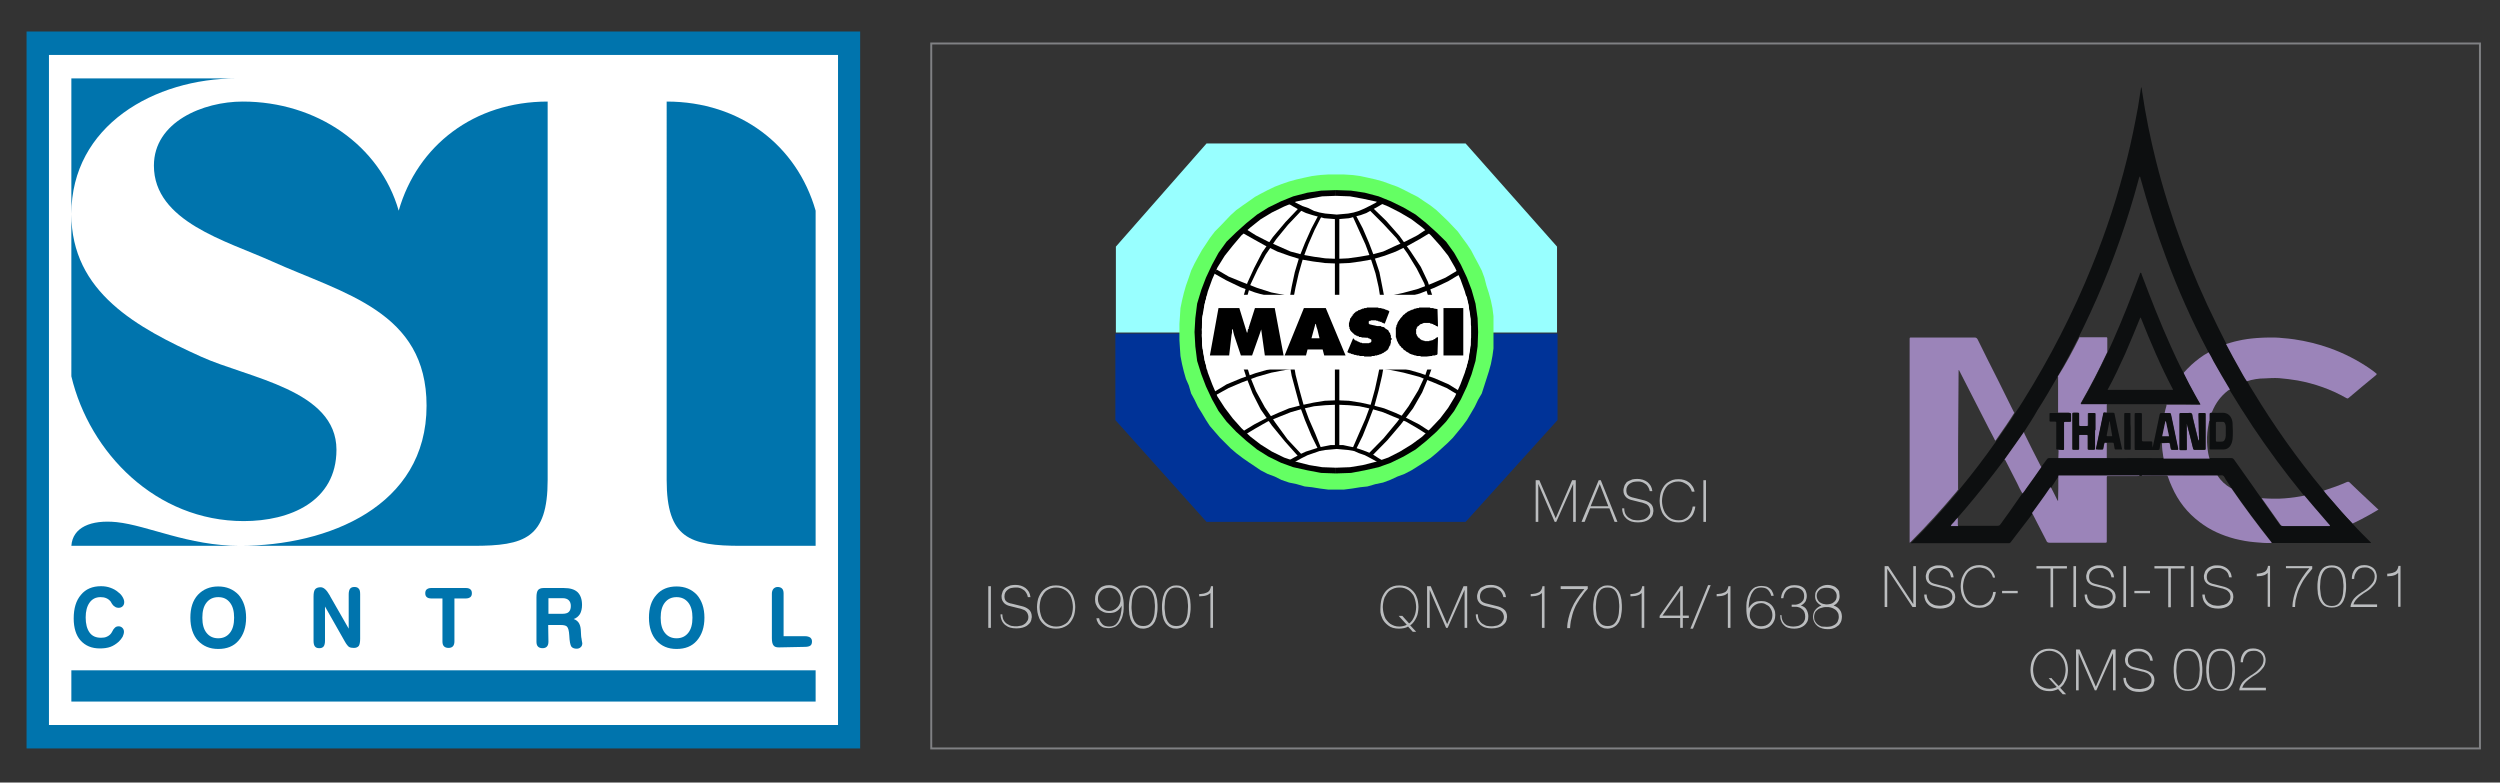 <svg xmlns="http://www.w3.org/2000/svg" xmlns:xlink="http://www.w3.org/1999/xlink" id="Layer_1" x="0px" y="0px" viewBox="0 0 960 300.5" style="enable-background:new 0 0 960 300.5;" xml:space="preserve"><rect x="0" y="0" width="960" height="300.5" fill="#333333" stroke="none"/><style type="text/css">	.st0{fill-rule:evenodd;clip-rule:evenodd;fill:#0074AD;}	.st1{fill-rule:evenodd;clip-rule:evenodd;fill:#FFFFFF;}	.st2{fill-rule:evenodd;clip-rule:evenodd;fill:#003398;}	.st3{fill-rule:evenodd;clip-rule:evenodd;fill:#98FFFF;}	.st4{fill-rule:evenodd;clip-rule:evenodd;fill:#64FF63;}	.st5{fill-rule:evenodd;clip-rule:evenodd;}	.st6{fill:#9B84B9;}	.st7{fill:#0D0F10;}	.st8{fill:#FFFFFF;}	.st9{fill:none;stroke:#808184;stroke-width:0.75;stroke-miterlimit:10;}	.st10{enable-background:new    ;}	.st11{fill:#BBBDBF;}</style><g>	<rect x="10.2" y="12.1" class="st0" width="320.1" height="275.3"></rect>	<rect x="18.8" y="21.1" class="st1" width="303" height="257.3"></rect>	<g>		<path class="st0" d="M92.1,209.6l-64.7,0c0.5-7.1,7.5-10.1,17.4-9.1C56.9,201.8,72.3,209.6,92.1,209.6"></path>		<path class="st0" d="M313.2,209.6h-28.6c-19.8,0-28.6-2.9-28.6-25.3V39c28.2,0,50,16.8,57.2,41.9L313.2,209.6z"></path>		<path class="st0" d="M92.1,209.6l89.6,0c19.8,0,28.6-2.9,28.6-25.3V39c-28.2,0-50,16.8-57.2,41.9C145.9,55.8,121.6,39,93.2,39   C78,39,59.1,46.8,59.1,63.6c0,21.5,27.9,28.9,45.2,36.7c27.7,12.5,59.5,19.2,59.5,55.5C163.8,194.5,125.9,209.6,92.1,209.6"></path>		<path class="st0" d="M27.4,144.5c7,29.4,32.5,55.6,66.2,55.6c17.7,0,35.6-7.5,35.6-27.4c0-23-33.8-27.5-51.9-35.7   c-24.5-11.1-49.9-24.7-49.9-54.8C27.4,82.2,27.4,144.5,27.4,144.5z"></path>		<path class="st0" d="M27.4,82.2l0-52.1H91C59.3,30.1,27.4,48.2,27.4,82.2"></path>	</g>	<g>		<polygon class="st0" points="27.4,269.4 27.4,257.4 313.2,257.4 313.2,269.4   "></polygon>		<path class="st0" d="M28.3,237.5c0-3.9,0.9-6.9,2.8-9.1c1.8-2.2,4.4-3.3,7.7-3.3c1.3,0,2.5,0.2,3.6,0.6c1.1,0.4,2.1,0.9,3.1,1.8   c0.7,0.5,1.2,1.1,1.6,1.8c0.4,0.7,0.6,1.3,0.6,1.9c0,0.7-0.2,1.2-0.6,1.6c-0.4,0.4-0.9,0.6-1.6,0.6c-0.4,0-0.7-0.1-1-0.2   c-0.3-0.2-0.7-0.4-1-0.7c-0.2-0.2-0.3-0.4-0.6-0.8c-0.2-0.3-0.3-0.6-0.4-0.7c-0.5-0.6-1-1-1.7-1.3s-1.4-0.4-2.2-0.4   c-1.8,0-3.2,0.7-4.2,2.1c-1,1.4-1.5,3.3-1.5,5.7c0,2.5,0.5,4.4,1.5,5.8c1,1.4,2.5,2,4.4,2c0.8,0,1.6-0.1,2.2-0.4   c0.7-0.3,1.2-0.7,1.6-1.2c0.2-0.2,0.3-0.5,0.5-0.8c0.2-0.3,0.3-0.5,0.3-0.6c0.4-0.5,0.7-0.9,1-1.1s0.7-0.3,1.1-0.3   c0.6,0,1.1,0.2,1.5,0.6c0.4,0.4,0.6,0.9,0.6,1.5c0,0.6-0.2,1.2-0.5,1.9c-0.4,0.7-0.9,1.3-1.5,1.9c-1,0.9-2.1,1.6-3.2,2   s-2.5,0.6-4,0.6c-3.2,0-5.6-1-7.5-3.1C29.2,244,28.3,241.1,28.3,237.5"></path>		<path class="st0" d="M83.8,229.3c-1.9,0-3.4,0.7-4.5,2.1c-1.1,1.4-1.6,3.3-1.6,5.8c0,2.5,0.5,4.4,1.6,5.8c1.1,1.4,2.6,2.1,4.5,2.1   c1.9,0,3.4-0.7,4.5-2.1s1.6-3.3,1.6-5.8c0-2.5-0.5-4.4-1.6-5.8C87.2,230,85.8,229.3,83.8,229.3 M83.8,225.2c3.2,0,5.8,1.1,7.8,3.2   c1.9,2.2,2.9,5.1,2.9,8.8c0,3.7-1,6.6-2.9,8.8c-1.9,2.2-4.5,3.2-7.8,3.2s-5.8-1.1-7.8-3.2c-1.9-2.1-2.9-5.1-2.9-8.8   c0-3.7,0.9-6.6,2.9-8.8C78,226.3,80.6,225.2,83.8,225.2"></path>		<path class="st0" d="M124.8,246.1c0,0.9-0.2,1.7-0.5,2.1c-0.4,0.5-0.9,0.7-1.7,0.7c-0.8,0-1.3-0.2-1.7-0.7   c-0.3-0.4-0.5-1.1-0.5-2.1v-17c0-1.4,0.2-2.3,0.6-2.8c0.4-0.5,1.1-0.8,2.1-0.8c1.2,0,2.3,1,3.5,3.1c0.1,0.2,0.2,0.3,0.2,0.4   l7.1,12.4v-13.2c0-0.9,0.2-1.7,0.5-2.1c0.4-0.5,0.9-0.7,1.7-0.7s1.3,0.2,1.7,0.7c0.4,0.4,0.5,1.2,0.5,2.1v17.1   c0,1.3-0.2,2.2-0.5,2.7c-0.4,0.5-1,0.8-1.9,0.8c-0.8,0-1.4-0.1-1.9-0.4c-0.4-0.3-1-1-1.6-2.1l-7.6-13.4L124.8,246.1L124.8,246.1z"></path>		<path class="st0" d="M165.5,229.8c-0.7,0-1.3-0.2-1.6-0.5c-0.4-0.3-0.6-0.8-0.6-1.5s0.2-1.2,0.6-1.5s0.9-0.5,1.6-0.5H179   c0.7,0,1.3,0.2,1.6,0.5c0.4,0.3,0.6,0.8,0.6,1.5c0,0.7-0.2,1.2-0.6,1.5c-0.4,0.3-0.9,0.5-1.6,0.5h-4.5v16.5c0,0.8-0.2,1.5-0.6,1.9   c-0.4,0.4-0.9,0.6-1.7,0.6c-0.7,0-1.3-0.2-1.7-0.6c-0.4-0.4-0.6-1-0.6-1.9v-16.5L165.5,229.8L165.5,229.8z"></path>		<path class="st0" d="M210.6,229.7v6h5.3c1.1,0,2-0.2,2.5-0.7c0.5-0.5,0.8-1.2,0.8-2.3c0-1-0.3-1.7-0.8-2.2   c-0.5-0.5-1.3-0.8-2.3-0.8L210.6,229.7L210.6,229.7z M210.6,246.4c0,0.8-0.2,1.5-0.6,1.9c-0.4,0.4-0.9,0.6-1.7,0.6   c-0.7,0-1.3-0.2-1.7-0.6c-0.4-0.4-0.6-1-0.6-1.9v-17c0-1.4,0.2-2.3,0.6-2.8s1.1-0.8,2.1-0.8h7.8c2.4,0,4.1,0.5,5.3,1.6   c1.1,1.1,1.7,2.7,1.7,4.9c0,1.4-0.3,2.6-0.8,3.5c-0.6,0.9-1.4,1.6-2.4,1.9c0.8,0.3,1.4,0.7,1.9,1.4c0.4,0.6,0.7,1.4,0.8,2.5   c0,0.4,0.1,1,0.1,1.7c0,0.7,0.1,1.1,0.1,1.4c0.1,0.3,0.1,0.6,0.2,1.2c0.1,0.5,0.2,0.9,0.2,1.1c0,0.6-0.2,1.2-0.6,1.5   c-0.4,0.4-0.9,0.6-1.6,0.6c-0.9,0-1.6-0.3-2-0.8c-0.4-0.6-0.7-2-0.8-4.3c-0.1-1.8-0.4-2.9-0.9-3.4c-0.4-0.4-1.2-0.6-2.4-0.6h-4.8   L210.6,246.4L210.6,246.4z"></path>		<path class="st0" d="M259.8,229.3c-1.9,0-3.4,0.7-4.5,2.1c-1.1,1.4-1.6,3.3-1.6,5.8c0,2.5,0.5,4.4,1.6,5.8   c1.1,1.4,2.6,2.1,4.5,2.1c1.9,0,3.4-0.7,4.5-2.1c1.1-1.4,1.6-3.3,1.6-5.8c0-2.5-0.5-4.4-1.6-5.8   C263.2,230,261.7,229.3,259.8,229.3 M259.8,225.2c3.2,0,5.8,1.1,7.8,3.2c1.9,2.2,2.9,5.1,2.9,8.8c0,3.7-1,6.6-2.9,8.8   c-1.9,2.2-4.5,3.2-7.8,3.2s-5.8-1.1-7.7-3.2c-1.9-2.1-2.9-5.1-2.9-8.8c0-3.7,0.9-6.6,2.9-8.8C253.9,226.3,256.5,225.2,259.8,225.2   "></path>		<path class="st0" d="M299.1,248.6c-1,0-1.7-0.2-2.1-0.8c-0.4-0.5-0.6-1.4-0.6-2.8v-17c0-0.8,0.2-1.4,0.6-1.9   c0.4-0.4,0.9-0.7,1.6-0.7c0.7,0,1.3,0.2,1.7,0.6c0.4,0.4,0.6,1,0.6,1.9v16.4h8.2c0.9,0,1.5,0.2,2,0.5c0.5,0.4,0.7,0.9,0.7,1.5   c0,0.8-0.2,1.3-0.6,1.6c-0.4,0.3-1.1,0.5-2.1,0.5L299.1,248.6L299.1,248.6z"></path>	</g></g><g>	<g>		<g>			<polygon class="st2" points="598.1,128.1 598.1,161.3 562.8,200.4 463.3,200.4 428.3,161.3 428.3,128.1    "></polygon>			<polygon class="st3" points="562.8,55.1 597.9,94.7 597.9,127.7 428.5,127.7 428.5,94.7 463.3,55.1    "></polygon>			<polygon class="st4" points="513,67 516.1,67 519.2,67.2 522.3,67.6 525.1,68.2 528.2,68.9 531.1,69.7 533.8,70.7 536.6,71.7     539.3,73 542,74.4 544.4,75.6 546.9,77.3 549.3,78.9 551.6,80.7 553.6,82.6 555.9,84.8 557.9,86.9 559.8,88.9 561.6,91.4     563.3,93.7 564.9,96.1 566.3,98.8 567.6,101.2 569,103.9 570,106.6 570.8,109.7 571.7,112.5 572.5,115.4 573.1,118.3     573.5,121.4 573.5,124.4 573.5,127.5 573.5,130.6 573.5,133.8 573.1,136.7 572.5,139.8 571.7,142.7 570.8,145.5 570,148     569,151.1 567.6,153.5 566.3,156.2 564.9,158.6 563.3,161.3 561.6,163.6 559.8,165.8 557.9,168.1 555.9,170.1 553.6,172.2     551.6,174 549.3,175.9 546.9,177.5 544.4,179.1 542,180.6 539.3,182 536.6,183 533.8,184.3 531.1,185.3 528.2,185.9 525.1,186.8     522.3,187.1 519.2,187.6 516.1,188 513,188 510,188 506.9,187.6 503.8,187.1 501,186.8 497.9,185.9 495,185.3 492.1,184.3     489.5,183 486.8,182 484.1,180.6 481.9,179.1 479.5,177.5 477.2,175.9 474.7,174 472.6,172.2 470.5,170.1 468.5,168.1     466.5,165.8 464.6,163.6 463.1,161.3 461.5,158.6 460,156.2 458.7,153.5 457.4,151.1 456.5,148 455.4,145.5 454.6,142.7     453.9,139.8 453.3,136.7 453.1,133.8 452.9,130.6 452.9,127.5 452.9,124.4 453.1,121.4 453.3,118.3 453.9,115.4 454.6,112.5     455.4,109.7 456.5,106.6 457.4,103.9 458.7,101.2 460,98.8 461.5,96.1 463.1,93.7 464.6,91.4 466.5,88.9 468.5,86.9 470.5,84.8     472.6,82.6 474.7,80.7 477.2,78.9 479.5,77.3 481.9,75.6 484.1,74.4 486.8,73 489.5,71.7 492.1,70.7 495,69.7 497.9,68.9     501,68.2 503.8,67.6 506.9,67.2 510,67    "></polygon>			<polygon class="st1" points="513,74 515.9,74.2 518.5,74.4 521,74.6 523.7,75.2 526.4,75.8 528.8,76.4 531.3,77.3 533.5,78.3     536,79.3 538.2,80.5 540.7,82 542.8,83.2 545,84.8 546.9,86.5 548.7,88.1 550.5,89.8 552.4,91.6 554,93.5 555.7,95.5 557.1,97.8     558.5,99.8 560,102.1 561,104.5 562,106.8 563.1,109.1 563.9,111.7 564.5,114.2 565.1,116.8 565.7,119.5 565.9,122.2     566.1,124.8 566.3,127.5 566.1,130.2 565.9,133 565.7,135.7 565.1,138.4 564.5,141 563.9,143.3 563.1,145.8 562,148 561,150.4     560,152.7 558.5,155 557.1,157.2 555.7,159.3 554,161.1 552.4,163.2 550.5,165 548.7,166.9 546.9,168.5 545,170.1 542.8,171.6     540.7,173 538.2,174.4 536,175.5 533.5,176.7 531.3,177.5 528.8,178.6 526.4,178.9 523.7,179.6 521,180 518.5,180.4 515.9,180.6     513,180.6 510.2,180.6 507.5,180.4 505.1,180 502.4,179.6 499.7,178.9 497.2,178.6 494.6,177.5 492.5,176.7 490.1,175.5     487.7,174.4 485.4,173 483.3,171.6 481.3,170.1 479.5,168.5 477.5,166.9 475.7,165 473.9,163.2 472.3,161.1 470.6,159.3     469,157.2 467.7,155 466.5,152.7 465.4,150.4 464.4,148 463.3,145.8 462.5,143.3 461.8,141 461.3,138.4 460.5,135.7 460.5,133     460.2,130.2 460,127.5 460.2,124.8 460.5,122.2 460.5,119.5 461.3,116.8 461.8,114.2 462.5,111.7 463.3,109.1 464.4,106.8     465.4,104.5 466.5,102.1 467.7,99.8 469,97.8 470.6,95.5 472.3,93.5 473.9,91.6 475.7,89.8 477.5,88.1 479.5,86.5 481.3,84.8     483.3,83.2 485.4,82 487.7,80.5 490.1,79.3 492.5,78.3 494.6,77.3 497.2,76.4 499.7,75.8 502.4,75.2 505.1,74.6 507.5,74.4     510.2,74.2    "></polygon>			<polygon class="st5" points="567.6,127.5 567.4,122.2 566.6,116.6 565.1,111.3 563.3,106.6 561,101.7 558.4,97.1 555.3,92.8     551.6,89.2 547.7,85.7 543.6,82.4 539,79.7 534.1,77.3 529.4,75.4 524.1,74 518.8,73.2 513,73 513,75.2 518.4,75.4 523.3,76.3     528.4,77.4 533.1,79.3 537.6,81.6 542,84.2 546.1,87.3 549.5,90.4 553,94.3 556.1,98.2 558.7,102.7 560.8,107.2 562.5,111.9     563.9,117.1 564.7,122.2 564.9,127.5    "></polygon>			<polygon class="st5" points="513,181.8 518.8,181.6 524.1,180.6 529.4,179.4 534.1,177.7 539,175.3 543.6,172.6 547.7,169.3     551.6,165.8 555.3,161.9 558.4,157.8 561,153.3 563.3,148.4 565.1,143.7 566.6,138.6 567.4,133 567.6,127.5 564.9,127.5     564.7,132.8 563.9,138.1 562.5,143.1 560.8,147.6 558.7,152.3 556.1,156.6 553,160.7 549.5,164.4 546.1,167.7 542,170.7     537.6,173.4 533.1,175.7 528.4,177.3 523.3,178.6 518.4,179.4 513,179.6    "></polygon>			<polygon class="st5" points="458.7,127.5 459,133 459.7,138.6 461.3,143.7 463.1,148.4 465.4,153.3 467.9,157.8 471,161.9     474.7,165.8 478.6,169.3 482.7,172.6 487,175.3 491.9,177.7 496.6,179.4 502,180.6 507.3,181.6 513,181.8 513,179.6 507.7,179.4     502.8,178.6 497.7,177.3 493.1,175.7 488.4,173.4 484.1,170.7 480.2,167.7 476.7,164.4 473.4,160.7 470.3,156.6 467.5,152.3     465.5,147.6 463.8,143.1 462.5,138.1 461.6,132.8 461.5,127.5    "></polygon>			<polygon class="st5" points="513,73 507.3,73.2 502,74 496.6,75.4 491.9,77.3 487,79.7 482.7,82.4 478.6,85.7 474.7,89.2     471,92.8 467.9,97.1 465.4,101.7 463.1,106.6 461.3,111.3 459.7,116.6 459,122.2 458.7,127.5 461.5,127.5 461.6,122.2     462.5,117.1 463.8,111.9 465.5,107.2 467.5,102.7 470.3,98.2 473.4,94.3 476.7,90.4 480.2,87.3 484.1,84.2 488.4,81.6     493.1,79.3 497.7,77.4 502.8,76.3 507.7,75.4 513,75.2    "></polygon>			<polygon class="st5" points="530.3,76.4 528.2,77.9 525.9,79.1 523.9,80.1 521.8,81 519.8,81.6 517.7,82 515.5,82.2 513.3,82.4     511.2,82.2 508.9,82 506.7,81.6 504.6,81 502.4,79.9 500.1,79.1 497.7,77.9 495.4,76.4 494.2,77.9 496.6,79.3 499.1,80.7     501.5,81.8 504,82.6 506.2,83.2 508.5,83.8 511,84 513.3,84.2 515.7,84 518,83.8 520.2,83.2 522.5,82.6 524.7,81.8 527,80.5     529.2,79.3 531.5,77.9    "></polygon>			<polygon class="st5" points="548.3,87.7 544.2,90.4 539.7,92.7 535.2,94.7 531.1,96.6 526.6,97.8 522,98.6 517.7,99.2     513.4,99.4 508.9,99.2 504.6,98.6 500.1,97.8 495.6,96.6 491.3,94.7 486.8,92.7 482.3,90.4 478,87.7 476.7,89.2 481.3,91.8     485.8,94.3 490.5,96.6 495,98.2 499.5,99.6 504.2,100.4 508.7,101 513.4,101.2 518,101 522.5,100.4 527,99.6 531.7,98.2     536,96.6 540.7,94.3 545.2,91.8 549.5,89.2    "></polygon>			<polygon class="st5" points="559.6,103.9 555.1,106.6 550,108.8 544.6,110.9 538.7,112.5 532.7,113.8 526.4,114.8 520,115.2     513.6,115.4 507.1,115.2 500.7,114.6 494.4,113.5 488.2,112.3 482.6,110.5 477.2,108.4 471.8,106.2 467.2,103.5 466.2,105     470.8,107.6 476.4,110.3 481.9,112.3 487.8,114 494,115.4 500.5,116.4 506.9,117.1 513.6,117.3 520,117.1 526.8,116.6     533.1,115.6 539.3,114.4 545.2,112.7 550.8,110.5 556.1,108 560.6,105.3    "></polygon>			<polygon class="st5" points="530.5,178.3 528.4,177.1 526.2,175.9 524.1,174.8 521.8,174 520,173.2 517.7,172.8 515.5,172.6     513.3,172.4 511.2,172.6 508.9,172.8 506.7,173.2 504.4,174 502.1,174.8 499.9,175.9 497.7,177.1 495.2,178.6 494.4,177.1     496.9,175.7 499.3,174.4 501.5,173.4 504,172.6 506.5,171.8 508.5,171.4 511,170.9 513.3,170.9 515.7,170.9 518,171.4 520,171.8     522.5,172.6 524.7,173.4 527,174.4 529,175.7 531.3,177.1    "></polygon>			<polygon class="st5" points="548.5,167.1 544.2,164.4 539.9,161.9 535.4,160.1 531.1,158.3 526.6,157 522,156 518,155.6     513.4,155.4 508.9,155.6 504.6,156 500.1,157 495.6,158.3 491.1,160.1 486.7,161.9 482.3,164.4 477.8,167.1 477,165.8 481.6,163     486,160.7 490.7,158.6 495,156.8 499.7,155.6 504.4,154.6 508.7,153.9 513.4,153.7 518,153.9 522.5,154.6 527,155.6 531.5,156.8     536,158.6 540.5,160.7 545,163 549.3,165.8    "></polygon>			<polygon class="st5" points="560,151.7 555.5,149 550.3,146.8 545,144.7 539,143.1 533.1,141.9 526.8,141 520.2,140.4     513.8,140.2 507.1,140.4 500.7,141 494.4,141.9 488.2,143.1 482.6,144.7 477,146.8 471.8,149 466.9,151.7 466.4,150.4 471,147.6     476.5,145.3 482.1,143.3 488,141.6 494.2,140.4 500.5,139.4 507.1,138.8 513.8,138.8 520.2,138.8 527,139.4 533.3,140.4     539.5,141.6 545.4,143.3 551,145.3 556.3,147.6 560.8,150.4    "></polygon>			<polygon class="st5" points="513.4,171.8 514.3,171.8 514.3,83.2 512.6,83.2 512.6,171.8    "></polygon>			<polygon class="st5" points="566.3,127.3 566.3,126.7 460.5,126.9 460.5,128.3 566.3,128.1    "></polygon>			<polygon class="st5" points="507.5,172.6 505.1,166.6 502.6,160.9 500.5,155.2 498.9,149.4 497.5,143.9 496.6,138.4 496,132.6     495.8,127.1 496,121.5 496.4,116 497.5,110.3 498.7,105 500.3,99.4 502.4,93.8 504.8,88.3 507.5,83 506.5,82.2 503.6,87.7     501.1,93.3 498.9,98.8 497.2,104.5 496,110.1 495,115.8 494.4,121.5 494.4,127.1 494.6,132.8 495,138.6 496,144.3 497.5,149.9     499.1,155.8 501.1,161.3 503.6,167.3 506.5,173.2    "></polygon>			<polygon class="st5" points="500.1,174.8 494.4,168.7 489.8,162.4 485.7,156.4 482.3,150.2 480,144.5 478.2,138.6 477.2,132.6     477,126.7 477.5,120.9 478.6,115 480.2,109.2 482.9,103.5 486,97.8 490.1,91.8 494.6,86.3 500.1,80.5 499.1,79.5 493.6,85.3     488.8,91 484.7,96.9 481.6,102.9 479,108.6 477.2,114.8 475.9,120.7 475.4,126.7 475.7,132.8 476.7,139 478.6,144.9 481,151.1     484.1,157.2 488.4,163.4 493.4,169.5 499.1,175.9    "></polygon>			<polygon class="st5" points="525.3,174.4 531.3,168.3 536.6,161.9 540.9,156 544.6,149.9 547.3,144.1 549.3,138.1 550.3,132.2     550.5,126.3 550.2,120.5 548.7,114.6 546.9,108.8 544,103.1 540.5,97.4 536.2,91.4 531.1,85.9 525.3,80.1 526.4,79.1 532.3,84.8     537.4,90.6 541.7,96.6 545.6,102.5 548.3,108.2 550.3,114.4 551.6,120.3 552.2,126.3 551.8,132.4 550.8,138.6 548.7,144.5     546.1,150.7 542.6,156.8 537.9,163 532.7,169.1 526.4,175.5    "></polygon>			<polygon class="st5" points="519.2,172.6 521.8,166.6 524.3,160.9 526.4,155.2 528,149.4 529.2,143.9 530.3,138.4 530.8,132.6     531.1,127.1 530.8,121.5 530.3,116 529.4,110.3 528.2,105 526.4,99.4 524.3,93.8 521.8,88.3 519.4,83 520.4,82.2 523.3,87.7     525.7,93.3 527.8,98.8 529.7,104.5 530.8,110.1 531.9,115.8 532.3,121.5 532.5,127.1 532.3,132.8 531.7,138.6 530.7,144.3     529.4,149.9 527.8,155.8 525.7,161.3 523.3,167.3 520.4,173.2    "></polygon>			<polygon class="st1" points="463.6,113.2 562.8,113.2 563.3,114.2 563.5,115.2 563.7,116 563.9,117.1 564.1,118.1 564.1,118.9     564.3,119.9 564.5,120.7 564.5,121.8 564.7,122.8 564.7,123.6 564.7,124.6 564.9,125.2 564.9,126.1 564.9,127.1 564.9,127.9     564.9,128.9 564.9,129.7 564.7,130.6 564.7,131.6 564.7,132.4 564.5,133.2 564.5,134.1 564.3,135.1 564.1,135.9 564.1,136.7     563.9,137.6 563.7,138.6 563.5,139.4 563.3,140.2 563.1,141 562.8,141.9 463.4,141.9 463.3,141 463.1,140 462.8,139.2     462.6,138.4 462.5,137.3 462.3,136.5 462.1,135.5 462.1,134.7 461.8,133.8 461.8,132.8 461.6,132 461.6,131 461.6,130.2     461.5,129.1 461.5,128.3 461.5,127.5 461.5,126.5 461.6,125.6 461.6,124.8 461.6,124 461.6,123.2 461.8,122.2 461.8,121.4     462.1,120.3 462.3,119.5 462.3,118.5 462.5,117.6 462.6,116.8 462.8,115.8 463.1,115 463.3,114    "></polygon>			<polygon class="st5" points="467.9,118.3 475.9,118.3 478.8,127.7 479,127.7 479.2,126.5 479.2,126.3 479.5,126.3 479.5,126.1     479.5,125.8 479.5,125.6 479.6,125.6 479.6,125.5 481.9,118.3 489.5,118.3 492.9,136.5 485.7,136.5 484.3,126.5 483.7,128.3     480.8,136.5 476.5,136.5 473.9,128.7 473.6,127.5 473.4,126.5 473.1,126.5 473.1,127.1 473.1,127.7 472.9,128.7 472,136.5     464.6,136.5    "></polygon>			<path class="st5" d="M506.7,129.9l-0.8-3.3l-0.4-1.2l-0.2-1h-0.2l-1.5,5.5H506.7z M501.5,136.5h-8.2l7.4-18.2h8.4l7.6,18.2h-8.2    l-0.6-2.3h-5.8L501.5,136.5z"></path>			<polygon class="st5" points="519.6,129.9 520,130.2 520,130.4 520.2,130.4 520.2,130.6 520.4,130.6 520.6,130.8 520.8,130.8     521,130.8 521,131 521.2,131 521.5,131.2 521.6,131.2 521.8,131.2 521.8,131.4 522,131.4 522.3,131.4 522.3,131.6 522.5,131.6     522.7,131.6 522.9,131.6 523.1,131.8 523.3,131.8 523.5,131.8 523.7,131.8 523.9,131.8 524.1,131.8 524.3,131.8 524.5,131.8     524.7,131.8 524.9,131.8 525.1,131.8 525.3,131.8 525.6,131.8 525.7,131.8 525.9,131.6 526.2,131.6 526.4,131.4 526.6,131.2     526.6,131 526.6,130.8 526.6,130.6 526.6,130.4 526.4,130.4 526.4,130.2 526.2,130.2 525.9,130.2 525.9,129.9 525.7,129.9     525.6,129.9 525.3,129.9 525.3,129.7 525.1,129.7 524.9,129.7 523.3,129.6 523.1,129.6 522.9,129.6 522.7,129.4 522.5,129.4     522.3,129.4 522,129.4 521.8,129.4 521.8,129.1 521.6,129.1 521.5,129.1 521.2,129.1 521.2,128.9 521,128.9 520.8,128.9     520.6,128.7 520.4,128.7 520.4,128.5 520.2,128.5 520,128.5 520,128.3 519.8,128.1 519.6,128.1 519.6,127.9 519.4,127.9     519.4,127.7 519.2,127.7 519.2,127.5 519,127.5 519,127.3 518.8,127.3 518.8,127.1 518.5,126.9 518.5,126.7 518.4,126.7     518.4,126.5 518.4,126.3 518.2,126.3 518.2,126.1 518.2,125.8 518.2,125.6 518.2,125.5 518,125.5 518,125.2 518,125 518,124.8     518,124.6 518,124.4 518,124.2 518,124 518,123.8 518.2,123.8 518.2,123.6 518.2,123.4 518.2,123.2 518.4,123 518.4,122.8     518.4,122.6 518.5,122.4 518.5,122.2 518.8,122 518.8,121.8 519,121.8 519,121.5 519.2,121.4 519.4,121.2 519.4,120.9     519.6,120.7 519.8,120.7 519.8,120.5 520,120.3 520.2,120.1 520.4,120.1 520.4,119.9 520.6,119.7 520.8,119.7 521,119.5     521.2,119.5 521.5,119.3 521.6,119.1 521.8,119.1 522,119.1 522.3,118.9 522.5,118.9 522.7,118.7 522.9,118.7 523.1,118.7     523.1,118.5 523.3,118.5 523.5,118.5 523.7,118.5 523.9,118.3 524.1,118.3 524.3,118.3 524.5,118.3 524.7,118.3 524.9,118.1     525.1,118.1 525.6,118.1 525.7,118.1 525.9,118.1 526.2,118.1 526.4,118.1 526.6,118.1 526.8,118.1 527,118.1 527.2,118.1     527.4,118.1 527.6,118.1 527.8,118.1 528,118.1 528.2,118.1 528.4,118.1 528.6,118.1 528.8,118.1 529,118.1 529.2,118.1     529.4,118.3 529.7,118.3 529.8,118.3 530,118.3 530.3,118.3 530.5,118.3 530.5,118.5 530.7,118.5 530.8,118.5 531.1,118.5     531.3,118.5 531.3,118.7 531.5,118.7 531.7,118.7 531.9,118.7 531.9,118.9 532.1,118.9 532.3,118.9 532.5,119.1 532.7,119.1     532.9,119.1 532.9,119.3 533.1,119.3 533.3,119.3 533.3,119.5 533.5,119.5 533.5,119.7 531.7,124.4 531.7,124.2 531.5,124.2     531.3,124.2 531.3,124 531.1,124 530.8,124 530.8,123.8 530.7,123.8 530.5,123.8 530.5,123.6 530.3,123.6 530,123.6 529.8,123.6     529.8,123.4 529.7,123.4 529.4,123.4 529.2,123.4 529.2,123.2 529,123.2 528.8,123.2 528.6,123.2 528.4,123 528.2,123 528,123     527.8,123 527.6,123 527.4,123 527.2,123 527,123 526.8,123 526.6,123 526.4,123 526.4,123.2 526.2,123.2 525.9,123.2     525.7,123.4 525.6,123.4 525.6,123.6 525.6,123.8 525.6,124 525.6,124.2 525.7,124.4 525.9,124.4 525.9,124.6 526.2,124.6     527,124.8 528.8,125.2 529,125.2 529.2,125.2 529.4,125.2 529.7,125.2 529.8,125.2 530,125.2 530.3,125.2 530.5,125.5     530.7,125.5 530.8,125.5 531.1,125.6 531.3,125.6 531.5,125.6 531.5,125.8 531.7,125.8 531.9,126.1 532.1,126.1 532.1,126.3     532.3,126.3 532.5,126.5 532.7,126.5 532.7,126.7 532.9,126.7 533.1,126.9 533.3,127.1 533.3,127.3 533.3,127.5 533.5,127.5     533.5,127.7 533.8,127.9 533.8,128.1 533.9,128.3 533.9,128.5 533.9,128.7 534.1,128.7 534.1,128.9 534.1,129.1 534.1,129.4     534.1,129.6 534.1,129.7 534.4,129.9 534.4,130.2 534.4,130.4 534.1,130.6 534.1,130.8 534.1,131 534.1,131.2 534.1,131.4     534.1,131.6 534.1,131.8 533.9,132 533.9,132.2 533.9,132.4 533.8,132.6 533.8,132.8 533.5,132.8 533.5,133 533.5,133.2     533.3,133.4 533.3,133.7 533.1,133.8 533.1,134.1 532.9,134.1 532.9,134.3 532.7,134.5 532.5,134.5 532.5,134.7 532.3,134.7     532.1,134.9 531.9,135.1 531.7,135.1 531.5,135.3 531.3,135.5 531.1,135.5 530.8,135.7 530.7,135.7 530.5,135.9 530.3,135.9     530,136.1 529.8,136.1 529.7,136.1 529.4,136.3 529.2,136.3 529,136.3 528.8,136.5 528.6,136.5 528.4,136.5 528.2,136.5     528,136.5 527.8,136.7 527.6,136.7 527.4,136.7 527.2,136.7 527,136.7 526.8,136.7 526.6,136.9 526.4,136.9 526.2,136.9     525.9,136.9 525.7,136.9 525.6,136.9 525.3,136.9 525.1,136.9 524.9,136.9 524.7,136.9 524.5,136.9 524.3,136.9 524.1,136.9     523.9,136.9 523.7,136.7 523.5,136.7 523.3,136.7 523.1,136.7 522.9,136.7 522.7,136.7 522.5,136.7 522.3,136.7 522,136.7     522,136.5 521.8,136.5 521.6,136.5 521.5,136.5 521.2,136.5 521,136.5 520.8,136.3 520.6,136.3 520.4,136.3 520.2,136.3     520,136.3 520,136.1 519.8,136.1 519.6,136.1 519.4,136.1 519.4,135.9 519.2,135.9 519,135.9 518.8,135.9 518.8,135.7     518.5,135.7 518.4,135.7 518.2,135.7 518.2,135.5 518,135.5 517.7,135.5 517.7,135.3 517.5,135.3 517.4,135.3 517.4,135.1    "></polygon>			<polygon class="st5" points="552.2,125.6 552.2,125.5 552,125.5 552,125.2 551.8,125.2 551.6,125.2 551.4,125.2 551.4,125     551.2,125 551,124.8 550.8,124.8 550.5,124.6 550.3,124.6 550.2,124.4 550,124.4 549.7,124.4 549.7,124.2 549.5,124.2     549.3,124.2 549.1,124.2 549.1,124 548.9,124 548.7,124 548.5,124 548.3,124 548.1,124 547.9,124 547.7,124 547.5,124 547.3,124     547.1,124 546.9,124 546.7,124 546.4,124.2 546.2,124.2 546.1,124.2 546.1,124.4 545.8,124.4 545.6,124.4 545.4,124.6     545.2,124.6 545.2,124.8 545,124.8 545,125 544.8,125 544.8,125.2 544.6,125.2 544.4,125.2 544.4,125.5 544.2,125.5 544.2,125.6     544.2,125.8 544,125.8 544,126.1 544,126.3 543.8,126.3 543.8,126.5 543.8,126.7 543.8,126.9 543.8,127.1 543.8,127.3     543.8,127.5 543.8,127.7 543.8,127.9 543.8,128.1 543.8,128.3 544,128.3 544,128.5 544,128.7 544.2,128.9 544.2,129.1     544.4,129.1 544.4,129.4 544.6,129.6 544.8,129.7 545,129.7 545,129.9 545.2,129.9 545.2,130.2 545.4,130.2 545.6,130.4     545.8,130.4 545.8,130.6 546.1,130.6 546.2,130.6 546.4,130.8 546.7,130.8 546.9,130.8 547.1,131 547.3,131 547.5,131 547.7,131     547.9,131 548.1,131 548.3,131 548.5,131 548.7,131 548.9,131 548.9,130.8 549.1,130.8 549.3,130.8 549.5,130.8 549.7,130.8     549.7,130.6 550,130.6 550.2,130.6 550.3,130.6 550.3,130.4 550.5,130.4 550.8,130.2 551,130.2 551.2,129.9 551.4,129.9     551.4,129.7 551.6,129.7 551.6,129.6 551.8,129.6 552,129.6 552,129.4 552.2,129.4 552,136.1 551.8,136.1 551.8,136.3     551.6,136.3 551.4,136.3 551.2,136.3 551.2,136.5 551,136.5 550.8,136.5 550.5,136.5 550.3,136.5 550.2,136.5 550,136.5     550,136.7 549.7,136.7 549.5,136.7 547.9,136.9 546.7,136.9 546.4,136.9 546.2,136.9 545.8,136.9 545.6,136.9 545.4,136.7     545,136.7 544.8,136.7 544.6,136.7 544.2,136.7 544,136.7 543.8,136.5 543.6,136.5 543.2,136.5 543,136.3 542.8,136.3     542.6,136.3 542.3,136.1 542,136.1 541.7,135.9 541.5,135.9 541.3,135.7 541.1,135.7 540.9,135.5 540.7,135.3 540.5,135.3     540.3,135.1 540.1,135.1 539.9,134.9 539.7,134.7 539.5,134.5 539.3,134.5 539,134.3 538.9,134.1 538.7,133.8 538.5,133.7     538.2,133.4 538,133.4 538,133.2 537.9,133 537.6,132.8 537.4,132.6 537.4,132.4 537.2,132.2 537,132 537,131.8 536.8,131.6     536.8,131.4 536.6,131.2 536.6,131 536.4,130.8 536.4,130.6 536.4,130.4 536.2,130.2 536.2,129.9 536.2,129.7 536,129.6     536,129.1 536,128.9 536,128.7 536,128.5 536,128.3 536,128.1 536,127.7 536,127.5 536,127.3 536,127.1 536,126.9 536,126.5     536,126.3 536,126.1 536,125.8 536.2,125.6 536.2,125.2 536.2,125 536.4,124.8 536.4,124.6 536.6,124.4 536.6,124.2 536.6,124     536.8,123.8 536.8,123.6 537,123.4 537.2,123.2 537.2,123 537.4,122.8 537.6,122.6 537.6,122.4 537.9,122.2 538,122 538.2,121.8     538.5,121.5 538.5,121.4 538.7,121.2 538.9,120.9 539,120.9 539.3,120.7 539.5,120.5 539.7,120.3 539.9,120.1 540.1,120.1     540.3,119.9 540.5,119.7 540.9,119.5 541.1,119.5 541.3,119.3 541.5,119.3 541.7,119.1 542,119.1 542.1,118.9 542.6,118.9     542.8,118.7 543,118.7 543.2,118.5 543.4,118.5 543.8,118.5 544,118.3 544.2,118.3 544.6,118.3 544.8,118.3 545,118.1     545.2,118.1 545.6,118.1 545.8,118.1 546.2,118.1 546.4,118.1 546.7,118.1 546.9,118.1 547.1,118.1 547.3,118.1 547.5,118.1     547.7,118.1 547.9,118.1 548.1,118.1 548.3,118.1 548.5,118.1 548.7,118.1 548.9,118.1 549.1,118.1 549.3,118.3 549.5,118.3     549.7,118.3 550,118.3 550.2,118.3 550.3,118.3 550.5,118.3 550.5,118.5 550.8,118.5 552,118.7    "></polygon>			<rect x="554.3" y="118.3" class="st5" width="7.6" height="18.2"></rect>		</g>	</g></g><g>	<g>		<path class="st6" d="M913.3,195.7c-1.2,0.7-2.5,1.5-3.8,2.2c-1.8,1-3.5,1.9-5.4,2.8c-0.2,0.1-0.5,0.2-0.7,0.4   c-3-3.1-5.8-6.3-8.6-9.6c-0.8-1-1.7-1.9-2.5-3c0.2-0.2,0.4-0.2,0.6-0.3c2.8-0.9,5.6-1.9,8.3-3.1c0.5-0.2,0.8-0.1,1.1,0.2   c2.5,2.4,5,4.8,7.6,7.2c1,1,2.1,1.9,3.1,2.9C913.3,195.6,913.3,195.6,913.3,195.7z"></path>		<path class="st7" d="M892.4,188.6c0.7,1.1,1.6,2,2.5,3c2.8,3.3,5.6,6.5,8.6,9.6c2.2,2.5,4.6,4.8,7,7.2c-0.2,0.2-0.4,0.1-0.6,0.1   c-12.3,0-24.5,0-36.8,0c-0.2,0-0.5,0-0.7,0c-0.1-0.1-0.1-0.2-0.2-0.4c-5.3-6.7-10.4-13.5-15.2-20.5c-0.1-0.1-0.1-0.2-0.3-0.2   c0-0.3-0.2-0.5-0.3-0.7c-0.6-0.9-1.2-1.8-1.8-2.7c-0.3-0.5-0.5-1.2-1-1.4c-0.5-0.2-1.2,0-1.8,0c-0.3,0-0.6,0-0.9,0   c-5.6,0-11.2,0.1-16.8,0c-3.6,0-7.1,0.1-10.7,0c-0.3,0-0.5-0.1-0.8,0.1c-0.2,0-0.5,0-0.7,0c-0.2-0.1-0.4-0.1-0.6-0.1   c-3.7,0-7.5,0-11.2,0c-0.4,0-0.8,0-1.2,0c-5.9,0-11.8,0-17.7,0c-0.2,0-0.4-0.1-0.5,0.1c-0.9,1.1-1.5,2.2-2.3,3.4   c-0.2,0.3-0.5,0.6-0.6,1c-0.1,0.1-0.2,0.1-0.2,0.2c-2.2,3.3-4.6,6.5-6.9,9.7c-2.1,2.7-4.2,5.5-6.3,8.2c-0.7,1-1.5,1.9-2.2,2.9   c-0.3,0.4-0.5,0.5-0.9,0.5c-1.7,0-3.5,0-5.2,0c-10.5,0-21,0-31.5,0c-0.3,0-0.6,0.1-0.9-0.1c0.2-0.1,0.3-0.3,0.5-0.4   c6.2-6.1,12-12.6,17.6-19.3c0.2-0.2,0.3-0.4,0.4-0.6c0.1,0,0.1-0.1,0.1-0.2l0,0c0.2,0,0.2-0.2,0.3-0.3c4.8-5.8,9.3-11.7,13.6-17.8   c0.1-0.2,0.3-0.3,0.3-0.6c0.2-0.1,0.3-0.4,0.5-0.6c1.2-1.7,2.4-3.5,3.6-5.2c1.1-1.6,2.2-3.2,3.2-4.9c1.1-1.5,2.1-3.1,3.1-4.7   c10.3-16.5,19.2-33.8,26.5-51.9c5.5-13.5,10-27.3,13.5-41.5c1.6-6.4,2.9-12.9,4.1-19.4c0.4-2.5,0.8-5.1,1.2-7.7   c0.3,0.6,0.3,1.3,0.4,1.9c1.3,8.9,3.1,17.7,5.3,26.5c5.5,21.8,13.4,42.8,23.4,63c1.1,2.3,2.3,4.5,3.4,6.8c0.1,0.2,0.2,0.4,0.3,0.6   c0,0.1,0,0.1,0.1,0.2c1.7,3.3,3.5,6.5,5.3,9.7c0.9,1.5,1.7,3,2.6,4.4c0.6,1.3,1.4,2.5,2.2,3.8c8,13.2,16.9,25.8,26.8,37.7   C892,188.1,892,188.5,892.4,188.6z M777.2,165.9c-2.5,3.6-5,7.1-7.5,10.6c-4.9,6.5-9.9,12.9-15.2,19.1c-0.9,1-1.8,2.1-2.7,3.1   c-0.5,0.5-1,1-1.4,1.6c-0.4,0.5-1,0.9-1.3,1.6c1,0,1.9,0,2.8,0c0.2,0,0.5,0,0.7,0c4.8,0,9.6,0,14.4,0c0.5,0,0.9-0.1,1.2-0.6   c2.6-3.6,5.2-7.2,7.7-10.9c0.2-0.3,0.5-0.6,0.7-1c0.6-0.6,1-1.3,1.5-2c1.9-2.7,3.9-5.4,5.8-8.2c0.7-0.9,1.3-1.8,2-2.7   c0.3-0.4,0.5-0.6,1-0.6c1.2,0,2.3,0,3.5,0c0.2,0,0.3,0,0.5,0c5.8,0,11.6,0,17.4,0c0.2,0,0.5,0,0.7,0c3,0.1,6.1,0,9.1,0   c2.5,0,5,0,7.5,0c1.7,0,3.4,0.1,5.1,0c5.9,0,11.8,0,17.7,0c2.8,0,5.6,0,8.4,0c0.5,0,0.8,0.2,1.1,0.6c2.5,3.6,5,7.1,7.5,10.6   c1,1.4,1.9,2.8,2.9,4.1c0,0.1,0.1,0.2,0.1,0.3c2.3,3.3,4.7,6.6,7,9.9c0.3,0.4,0.6,0.5,1.1,0.5c5.8,0,11.6,0,17.4,0   c0.2,0,0.4,0.1,0.5-0.1c0-0.3-0.2-0.4-0.4-0.6c-2.1-2.4-4.1-4.8-6.2-7.2c-1.1-1.3-2.2-2.5-3.2-3.8c-0.2-0.3-0.4-0.6-0.6-0.8   c-6.7-8.2-12.9-16.6-18.8-25.4c-3.2-4.8-6.2-9.6-9.2-14.5c-2.2-3.7-4.3-7.4-6.3-11.1c-0.6-1.2-1.2-2.4-1.9-3.5   c0-0.3-0.2-0.5-0.3-0.7c-6-11.4-11.2-23.1-15.7-35.2c-3.8-10.1-7-20.3-9.9-30.7c0-0.2,0-0.4-0.3-0.5c-0.1,0.2-0.1,0.4-0.2,0.5   c-0.6,2.2-1.2,4.3-1.8,6.5c-4.5,15.5-10.1,30.6-16.9,45.3c-1.4,3.1-2.9,6.1-4.4,9.2c-2.6,5.2-5.3,10.3-8.2,15.3   c-0.1,0.2-0.2,0.4-0.3,0.6c-2.4,4.1-4.8,8.3-7.4,12.3C780.8,160.4,779,163.1,777.2,165.9z"></path>		<path class="st6" d="M751.8,188.1c-0.1,0.2-0.2,0.4-0.4,0.6c-5.6,6.7-11.4,13.1-17.6,19.3c-0.2,0.1-0.3,0.3-0.5,0.4   c0-0.3,0-0.6,0-1c0-17.1,0-34.3,0-51.4c0-8.5,0-16.9,0-25.4c0-1-0.1-1,0.9-1c8,0,16,0,24,0c0.6,0,0.9,0.2,1.2,0.7   c2.6,5.3,5.2,10.5,7.9,15.8c1.9,3.9,3.9,7.8,5.8,11.7c0.1,0.2,0.3,0.5,0.4,0.7c-1,1.7-2.1,3.2-3.2,4.9c-1.2,1.8-2.4,3.5-3.6,5.2   c-0.2,0.2-0.2,0.5-0.5,0.6c-0.2-0.2-0.3-0.4-0.4-0.7c-0.7-1.3-1.4-2.7-2.1-4c-2.2-4.3-4.4-8.6-6.6-12.9c-1.5-3-3.1-6-4.6-9   c-0.1-0.2-0.1-0.4-0.4-0.5c-0.1,5,0,10-0.1,14.9c-0.1,9-0.1,18.1-0.1,27.1c0,1.2,0,2.4,0,3.6l0,0C751.9,188,751.9,188,751.8,188.1   z"></path>		<path class="st6" d="M862.8,146.4c-1-1.4-1.8-3-2.6-4.4c-1.8-3.2-3.6-6.4-5.3-9.7c0-0.1-0.1-0.1-0.1-0.2c1.5-0.4,2.9-0.9,4.4-1.2   c2.5-0.6,4.9-0.9,7.4-1.1c1.6-0.1,3.2-0.2,4.8-0.2c1.6,0,3.3,0,4.9,0.2c1.6,0.1,3.2,0.3,4.7,0.5c4.7,0.7,9.2,1.8,13.7,3.4   c5.5,2,10.6,4.6,15.4,7.9c0.9,0.6,1.8,1.3,2.6,2c-0.1,0.3-0.3,0.4-0.5,0.6c-3.4,2.8-6.8,5.6-10.2,8.5c-0.5,0.4-0.5,0.4-1.1,0.1   c-5.8-3.3-12.1-5.5-18.6-6.7c-2.4-0.4-4.8-0.7-7.2-0.9c-1.8-0.1-3.6,0-5.4,0.1C867.3,145.3,865,145.7,862.8,146.4z"></path>		<path class="st6" d="M790.4,182.7c0.1-0.2,0.3-0.1,0.5-0.1c5.9,0,11.8,0,17.7,0c0.4,0,0.8,0,1.2,0c3.7,0,7.5,0,11.2,0   c0.2,0,0.4-0.1,0.6,0.1c-0.3,0.1-0.6,0.1-0.9,0.1c-3.5,0-7,0-10.5,0c-0.2,0-0.3,0-0.5,0c-0.7,0-0.7,0-0.7,0.7c0,4.9,0,9.8,0,14.7   c0,3.1,0,6.2,0,9.2c0,0.2,0,0.4,0,0.6c0,0.3-0.2,0.4-0.4,0.4c-0.2,0-0.4,0-0.6,0c-7,0-14,0-21,0c-0.6,0-1-0.2-1.2-0.8   c-1.7-3.3-3.4-6.6-5.1-9.9c-0.1-0.2-0.3-0.5-0.4-0.7c2.3-3.2,4.7-6.4,6.9-9.7c0.1-0.1,0.2-0.1,0.2-0.2c0.3,0.2,0.4,0.5,0.5,0.7   c0.7,1.3,1.3,2.6,2,4c0.1,0.2,0.2,0.4,0.4,0.6C790.4,189.1,790.4,185.9,790.4,182.7z"></path>		<path class="st6" d="M822.3,182.7c0.2-0.1,0.5-0.1,0.8-0.1c3.6,0,7.1,0,10.7,0c5.6,0,11.2,0,16.8,0c0.3,0,0.6,0,0.9,0   c1.3,2,3,3.6,5.1,4.8c0.2,0,0.2,0.1,0.3,0.2c4.8,7,9.9,13.8,15.2,20.5c0.1,0.1,0.1,0.2,0.2,0.4c-2.2,0.1-4.4-0.1-6.5-0.3   c-2.6-0.2-5.1-0.7-7.6-1.3c-4.9-1.3-9.5-3.3-13.5-6.4c-4.8-3.6-8.3-8.1-10.7-13.6c-0.5-1.1-1-2.3-1.4-3.5c-0.2-0.7-0.2-0.7-1-0.7   c-2.8,0-5.6,0-8.3,0C822.9,182.7,822.6,182.8,822.3,182.7z"></path>		<path class="st6" d="M798.6,129.4c0.3,0.2,0.6,0.1,0.9,0.1c2.8,0,5.6,0,8.4,0c0.1,0,0.2,0,0.3,0c1.1,0,1-0.1,1,1   c0,1.2,0,2.3,0,3.5c0,0.4,0,0.8,0,1.2c0,0.2-0.1,0.3-0.2,0.4c-3,6.4-6.2,12.6-9.7,18.7c-0.1,0.2-0.4,0.5-0.3,0.8   c0.3,0,0.6,0,0.9,0c3.1,0,6.2,0,9.2,0c-0.1,0.2-0.1,0.5-0.1,0.8c0,0.9,0,1.7,0,2.5c-0.2,0-0.4,0-0.6,0c-0.6,0-0.6,0-0.7,0.6   c-0.8,3.7-1.5,7.4-2.3,11.1c-0.2,0.8-0.3,1.6-0.5,2.4c0.8,0.1,1.6,0,2.4,0.1c0.3,0,0.4-0.1,0.4-0.4c0.1-0.5,0.2-1,0.3-1.5   c0.2-0.9,0.1-0.8,1-0.7c0,2,0,3.9,0,5.9c-0.2,0-0.5,0-0.7,0c-5.8,0-11.6,0-17.4,0c-0.2,0-0.3,0-0.5,0c0-0.9,0.1-1.8,0.1-2.7   c0-0.3-0.1-0.5-0.5-0.5c-0.1,0-0.2,0-0.3-0.1c0.6,0,1.3,0,1.9,0c0.6,0,0.6,0,0.6-0.6c0-1.2,0-2.4,0-3.6c0-2,0-4,0-6   c0-0.4,0.1-0.6,0.5-0.6c0.5,0,1,0,1.5,0c0.7,0,0.7,0,0.7-0.7c0-0.7,0-1.4,0-2c0-0.6,0-0.6-0.7-0.7c-1.3,0-2.6,0-3.9,0   c0-4.3,0-8.6,0-12.9c0-0.3,0.1-0.6-0.1-0.9C793.3,139.7,796,134.6,798.6,129.4z M804.5,165.6c0-0.2,0-0.4,0-0.6c0-1.9,0-3.9,0-5.8   c0-0.6,0-0.6-0.7-0.6c-0.5,0-1,0-1.5,0c-0.6,0-0.6,0-0.6,0.6c0,1.2,0,2.4,0,3.6c0,0.8,0.1,0.8-0.8,0.8c-0.6,0-1.2,0-1.9,0   c-0.8,0-0.8,0.1-0.8-0.8c0-1.2,0-2.5,0-3.7c0-0.6,0-0.6-0.6-0.6c-0.4,0-0.9,0-1.3,0c-0.6,0-0.6,0-0.6,0.6c0,0.1,0,0.2,0,0.3   c0,4.2,0,8.3,0,12.5c0,0.1,0,0.3,0,0.4c0,0.3,0.1,0.4,0.4,0.4c0.6,0,1.1,0,1.7,0c0.3,0,0.4-0.1,0.4-0.4c0-0.5,0-1,0-1.5   c0-1.1,0-2.2,0-3.3c0-0.2,0-0.5,0.3-0.5c0.9,0,1.8,0,2.8,0c0.2,0,0.3,0.1,0.3,0.3c0,0.2,0,0.4,0,0.6c0,1.4,0,2.9,0,4.3   c0,0.4,0.1,0.5,0.5,0.5c0.5,0,1,0,1.5,0c0.7,0,0.7,0,0.7-0.7C804.5,169.9,804.5,167.8,804.5,165.6z"></path>		<path class="st6" d="M856.3,149.6c-0.3,0.1-0.5,0.2-0.8,0.4c-2.7,2.1-4.7,4.8-6,8c-0.1,0.2-0.2,0.3-0.2,0.5   c-0.7,0.1-0.7,0.1-0.7,0.8c0,0.7,0,1.4,0,2.2c-0.4,0.2-0.3,0.6-0.4,0.9c-0.5,2.4-0.8,4.9-0.7,7.4c0.1,2,0.3,3.9,0.8,5.8   c0,0.2,0.2,0.3,0.2,0.5c-5.9,0-11.8,0-17.7,0c0-0.2,0-0.5-0.1-0.7c-0.3-1.7-0.5-3.5-0.5-5.2c0.8-0.1,1.7,0,2.5-0.1   c0.3,0,0.5,0.1,0.5,0.4c0.1,0.6,0.2,1.1,0.3,1.7c0.1,0.4,0.2,0.6,0.7,0.6c0.5,0,1.1,0,1.6,0c0.6,0,0.6,0,0.5-0.6   c-0.5-2.6-1.1-5.1-1.6-7.7c-0.4-1.7-0.7-3.5-1.1-5.2c-0.1-0.6-0.1-0.6-0.8-0.6c-0.5,0-1.1,0-1.6,0c0.2-0.9,0.4-1.9,0.7-2.8   c0-0.2,0.1-0.4,0-0.5c4.3,0,8.6,0,13,0c-0.8-1.3-1.4-2.5-2.1-3.7c-1.5-2.8-3.1-5.6-4.4-8.4c1-1.1,2-2.2,3.1-3.2   c2-1.8,4.2-3.5,6.6-4.8c0.7,1.1,1.3,2.3,1.9,3.5C852,142.3,854.1,146,856.3,149.6z M839.7,162.7c0,0,0.1,0,0.1,0   c0.1,0.2,0.1,0.5,0.2,0.8c0.7,2.9,1.5,5.8,2.2,8.7c0.1,0.4,0.2,0.6,0.7,0.6c1.2,0,2.3,0,3.5,0c0.4,0,0.6-0.1,0.6-0.5   c0-0.1,0-0.3,0-0.4c0-4.1,0-8.2,0-12.3c0-0.2,0-0.3,0-0.5c0-0.3-0.1-0.4-0.4-0.4c-0.6,0-1.1,0-1.7,0c-0.6,0-0.6,0-0.6,0.6   c0.1,3,0.2,6,0.2,9c0,0.4,0.1,0.7-0.1,1.1c-0.1-0.2-0.2-0.5-0.3-0.7c-0.7-2.9-1.4-5.7-2.1-8.6c-0.1-0.5-0.1-1.1-0.4-1.3   c-0.4-0.3-0.9-0.1-1.4-0.1c-0.9,0-1.8,0-2.7,0c-0.3,0-0.5,0.1-0.5,0.5c0,0.1,0,0.3,0,0.4c0,4.1,0,8.3,0,12.4c0,0.2,0,0.3,0,0.5   c0,0.3,0.1,0.4,0.4,0.4c0.7,0,1.3,0,2,0c0.3,0,0.4-0.1,0.4-0.4c0-0.2,0-0.4,0-0.6C839.7,168.7,839.7,165.7,839.7,162.7z"></path>		<path class="st6" d="M868.5,191.3c2.2,0.2,4.3,0.2,6.5,0.2c2.8-0.1,5.6-0.4,8.4-0.9c0.5-0.1,1-0.2,1.5-0.3   c1.1,1.3,2.2,2.6,3.2,3.8c2.1,2.4,4.1,4.8,6.2,7.2c0.2,0.2,0.4,0.3,0.4,0.6c-0.2,0.2-0.3,0.1-0.5,0.1c-5.8,0-11.6,0-17.4,0   c-0.5,0-0.8-0.1-1.1-0.5c-2.3-3.3-4.7-6.6-7-9.9C868.6,191.5,868.6,191.4,868.5,191.3z"></path>		<path class="st6" d="M777.2,165.9c0.1,0.2,0.1,0.5,0.2,0.7c2,4.1,4.1,8.2,6.2,12.3c0.1,0.1,0.2,0.3,0.3,0.4   c-1.9,2.7-3.8,5.5-5.8,8.2c-0.5,0.7-0.9,1.4-1.5,2c-0.8-1.3-1.4-2.6-2-3.9c-1.5-2.9-2.9-5.7-4.4-8.6c-0.1-0.2-0.2-0.5-0.5-0.5   C772.2,173,774.7,169.5,777.2,165.9z"></path>		<path class="st6" d="M751.8,198.8c0,0.8,0,1.5,0,2.3c0,0.3,0,0.6,0.1,0.9c-0.9,0-1.8,0-2.8,0c0.3-0.7,0.9-1.1,1.3-1.6   C750.8,199.8,751.3,199.3,751.8,198.8z"></path>		<path class="st8" d="M751.8,188.1c0-0.1,0.1-0.1,0.1-0.2C752,188,751.9,188.1,751.8,188.1z"></path>		<path class="st7" d="M831.9,155.2c-0.7,0-1.3,0-2,0c-6.6,0-13.2,0-19.8,0c-0.3,0-0.6,0-0.9,0c-3.1,0-6.2,0-9.2,0   c-0.3,0-0.6,0-0.9,0c0-0.4,0.2-0.6,0.3-0.8c3.5-6.1,6.7-12.3,9.7-18.7c0.1-0.1,0.2-0.3,0.2-0.4c0.8-1.5,1.4-3,2.1-4.5   c3.7-8.3,7-16.8,10.2-25.3c0.1-0.3,0.1-0.7,0.5-0.8c0.2,0.2,0.3,0.5,0.3,0.7c3.5,9.3,7.1,18.5,11.2,27.6c1.5,3.3,3,6.6,4.7,9.8   c0.1,0.1,0.2,0.3,0.2,0.4c1.4,2.9,2.9,5.7,4.4,8.4c0.7,1.2,1.3,2.4,2.1,3.7C840.5,155.2,836.2,155.2,831.9,155.2z M821.9,121.9   c-1.9,4.8-3.9,9.4-5.9,14.1c-2.1,4.6-4.2,9.2-6.7,13.7c8.5,0,16.8,0,25.1,0c0-0.1,0-0.2,0-0.2c-4.7-8.9-8.6-18.1-12.3-27.4   C822,122.1,822,122,821.9,121.9z"></path>		<path class="st7" d="M804.5,165.6c0,2.1,0,4.3,0,6.4c0,0.7,0,0.7-0.7,0.7c-0.5,0-1,0-1.5,0c-0.4,0-0.5-0.1-0.5-0.5   c0-1.4,0-2.9,0-4.3c0-0.2,0-0.4,0-0.6c0-0.2-0.1-0.3-0.3-0.3c-0.9,0-1.8,0-2.8,0c-0.4,0-0.3,0.3-0.3,0.5c0,1.1,0,2.2,0,3.3   c0,0.5,0,1,0,1.5c0,0.3-0.1,0.4-0.4,0.4c-0.6,0-1.1,0-1.7,0c-0.3,0-0.4-0.1-0.4-0.4c0-0.1,0-0.3,0-0.4c0-4.2,0-8.3,0-12.5   c0-0.1,0-0.2,0-0.3c0-0.6,0-0.6,0.6-0.6c0.4,0,0.9,0,1.3,0c0.6,0,0.6,0,0.6,0.6c0,1.2,0,2.5,0,3.7c0,0.8,0,0.8,0.8,0.8   c0.6,0,1.2,0,1.9,0c0.9,0,0.8,0,0.8-0.8c0-1.2,0-2.4,0-3.6c0-0.6,0-0.6,0.6-0.6c0.5,0,1,0,1.5,0c0.7,0,0.7,0,0.7,0.6   c0,1.9,0,3.9,0,5.8C804.5,165.2,804.5,165.4,804.5,165.6z"></path>		<path class="st7" d="M809,158.5c0.8,0,1.6,0,2.4,0c0.4,0,0.6,0.1,0.6,0.5c0.7,3.6,1.5,7.2,2.3,10.8c0.2,0.9,0.4,1.8,0.6,2.8   c-0.9,0-1.7,0-2.5,0c-0.3,0-0.3-0.2-0.4-0.4c-0.1-0.6-0.2-1.2-0.3-1.8c0-0.3-0.2-0.4-0.5-0.4c-0.8,0-1.5-0.1-2.3,0   c-0.9-0.1-0.8-0.1-1,0.7c-0.1,0.5-0.2,1-0.3,1.5c0,0.2-0.1,0.4-0.4,0.4c-0.8,0-1.5,0.1-2.4-0.1c0.2-0.8,0.3-1.6,0.5-2.4   c0.8-3.7,1.5-7.4,2.3-11.1c0.1-0.6,0.1-0.6,0.7-0.6C808.7,158.6,808.8,158.6,809,158.5z M811.1,167.5c-0.3-2-0.7-3.9-1-5.9   c-0.2,0.5-0.3,0.9-0.3,1.3c-0.3,1.4-0.5,2.7-0.8,4.1c-0.1,0.4,0,0.5,0.4,0.5C809.9,167.5,810.5,167.5,811.1,167.5z"></path>		<path class="st7" d="M789.8,172.7c-0.3-0.2-0.2-0.5-0.2-0.8c0-3,0-6,0-9c0-0.2,0-0.3,0-0.5c0.1-0.4-0.2-0.5-0.5-0.5   c-0.6,0-1.1,0-1.7,0c-0.3,0-0.4-0.1-0.4-0.4c0-0.8,0-1.7,0-2.5c0-0.4,0.1-0.4,0.5-0.4c1,0,2.1,0,3.2,0c1.3,0,2.6,0,3.9,0   c0.7,0,0.7,0,0.7,0.7c0,0.7,0,1.4,0,2c0,0.7,0,0.7-0.7,0.7c-0.5,0-1,0-1.5,0c-0.4,0-0.6,0.1-0.5,0.6c0,2,0,4,0,6   c0,1.2,0,2.4,0,3.6c0,0.6,0,0.6-0.6,0.6C791,172.7,790.4,172.7,789.8,172.7z"></path>		<path class="st7" d="M848.5,161.5c0-0.7,0-1.4,0-2.2c0-0.7,0-0.7,0.7-0.8c1.4,0,2.9,0.1,4.3,0c1.9,0,3,1.1,3.5,2.5   c0.2,0.5,0.3,1,0.3,1.5c0.1,2.1,0.2,4.1,0,6.2c-0.1,0.8-0.3,1.5-0.7,2.2c-0.6,1.1-1.6,1.7-2.9,1.7c-1.5,0-3.1,0-4.6,0   c-0.6,0-0.6,0-0.6-0.6c0-3.2,0-6.4,0-9.6C848.5,162.1,848.5,161.8,848.5,161.5z M854.7,165.5c0-0.5,0-1.1,0-1.6   c0-0.5-0.1-0.9-0.3-1.3c-0.2-0.4-0.4-0.6-0.9-0.6c-0.7,0-1.5,0-2.2,0c-0.3,0-0.4,0.1-0.4,0.4c0,0.6,0,1.2,0,1.8c0,1.6,0,3.2,0,4.9   c0,0.4,0.1,0.5,0.5,0.5c0.5,0,0.9,0,1.4,0c1.1,0,1.3-0.2,1.7-1.2c0.1-0.4,0.2-0.8,0.2-1.2C854.7,166.5,854.7,166,854.7,165.5z"></path>		<path class="st7" d="M830.2,170.1c-0.3-0.1-0.6,0-0.6,0.4c-0.1,0.6-0.2,1.1-0.3,1.7c0,0.4-0.2,0.6-0.7,0.6c-0.9,0-1.7,0-2.6,0   c-1.9,0-3.8,0-5.7,0c-0.6,0-0.6,0-0.6-0.6c0-4.3,0-8.6,0-13c0-0.6,0-0.6,0.6-0.6c0.6,0,1.1,0,1.7,0c0.4,0,0.5,0.1,0.5,0.5   c0,2,0,3.9,0,5.9c0,1.3,0,2.6,0,3.9c0,0.4,0.1,0.6,0.5,0.6c1,0,2,0,3,0c0.4,0,0.5,0.1,0.5,0.5c0,0.6,0,1.3,0.1,1.9   c0.3-1.4,0.6-2.7,0.9-4.1c0.6-2.9,1.2-5.8,1.8-8.6c0.1-0.4,0.2-0.6,0.7-0.6s0.9,0,1.3,0c0.5,0,1.1,0,1.6,0c0.6,0,0.6,0,0.8,0.6   c0.4,1.7,0.7,3.5,1.1,5.2c0.5,2.6,1.1,5.1,1.6,7.7c0.1,0.6,0.1,0.6-0.5,0.6c-0.5,0-1.1,0-1.6,0c-0.5,0-0.6-0.2-0.7-0.6   c-0.1-0.6-0.2-1.1-0.3-1.7c-0.1-0.3-0.2-0.5-0.5-0.4C831.9,170.1,831.1,170,830.2,170.1z M831.7,161.8c0,0-0.1,0-0.2,0   c-0.4,1.9-0.8,3.8-1.2,5.7c0.9,0,1.7,0,2.6,0C832.5,165.6,832.1,163.7,831.7,161.8z"></path>		<path class="st7" d="M839.7,162.7c0,3,0,6.1,0,9.1c0,0.2,0,0.4,0,0.6c0,0.3-0.1,0.4-0.4,0.4c-0.7,0-1.3,0-2,0   c-0.3,0-0.4-0.1-0.4-0.4c0-0.2,0-0.3,0-0.5c0-4.1,0-8.3,0-12.4c0-0.1,0-0.3,0-0.4c0-0.4,0.1-0.5,0.5-0.5c0.9,0,1.8,0,2.7,0   c0.5,0,1.1-0.2,1.4,0.1c0.4,0.3,0.3,0.9,0.4,1.3c0.7,2.9,1.4,5.7,2.1,8.6c0.1,0.2,0.2,0.5,0.3,0.7c0.2-0.4,0.1-0.7,0.1-1.1   c-0.1-3-0.2-6-0.2-9c0-0.6,0-0.6,0.6-0.6c0.6,0,1.1,0,1.7,0c0.3,0,0.5,0.1,0.4,0.4c0,0.2,0,0.3,0,0.5c0,4.1,0,8.2,0,12.3   c0,0.1,0,0.3,0,0.4c0.1,0.4-0.2,0.5-0.6,0.5c-1.2,0-2.3,0-3.5,0c-0.5,0-0.6-0.2-0.7-0.6c-0.7-2.9-1.4-5.8-2.2-8.7   C839.9,163.2,839.8,162.9,839.7,162.7C839.8,162.6,839.7,162.7,839.7,162.7z"></path>		<path class="st7" d="M818.2,165.6c0,2.2,0,4.3,0,6.5c0,0.6,0,0.6-0.6,0.6c-0.5,0-0.9,0-1.4,0c-0.4,0-0.5-0.2-0.5-0.6   c0-4.4,0-8.7,0-13c0-0.4,0.1-0.6,0.5-0.5c0.5,0,0.9,0,1.4,0c0.5,0,0.6,0,0.5,0.6c0,1.2,0,2.4,0,3.6   C818.2,163.8,818.2,164.7,818.2,165.6z"></path>		<path class="st6" d="M831.7,161.8c0.4,1.9,0.8,3.7,1.2,5.7c-0.9,0-1.7,0-2.6,0c0.4-1.9,0.8-3.8,1.2-5.7   C831.6,161.8,831.6,161.8,831.7,161.8z"></path>	</g></g><rect x="357.6" y="16.7" class="st9" width="594.7" height="270.7"></rect><g class="st10">	<path class="st11" d="M723.6,217.4h1.5l9.6,14.6v-14.6h1v15.7h-1.3l-9.7-14.7v14.7h-1V217.4z"></path>	<path class="st11" d="M739.8,228c0,0.5,0.1,1,0.2,1.5c0.1,0.4,0.3,0.8,0.6,1.2c0.2,0.3,0.5,0.6,0.8,0.9c0.3,0.2,0.7,0.4,1.1,0.6  s0.8,0.3,1.2,0.3c0.4,0.1,0.9,0.1,1.3,0.1c0.3,0,0.7,0,1-0.1s0.7-0.1,1.1-0.2c0.3-0.1,0.7-0.3,1-0.4c0.3-0.2,0.6-0.4,0.8-0.7  c0.2-0.3,0.4-0.6,0.6-0.9c0.1-0.3,0.2-0.7,0.2-1.2c0-0.4-0.1-0.7-0.2-1s-0.2-0.5-0.4-0.7c-0.2-0.2-0.4-0.4-0.6-0.6  c-0.2-0.2-0.5-0.3-0.7-0.4c-0.3-0.1-0.5-0.2-0.8-0.3c-0.3-0.1-0.5-0.2-0.8-0.2l-3.2-0.8c-0.4-0.1-0.9-0.2-1.3-0.4s-0.8-0.4-1.1-0.7  c-0.3-0.3-0.6-0.6-0.8-1.1c-0.2-0.4-0.3-0.9-0.3-1.5c0-0.3,0-0.5,0.1-0.8c0.1-0.3,0.2-0.6,0.3-1c0.1-0.3,0.3-0.6,0.6-0.9  c0.2-0.3,0.6-0.6,0.9-0.8c0.4-0.2,0.8-0.4,1.4-0.6s1.2-0.2,1.9-0.2c0.7,0,1.4,0.1,2,0.3c0.6,0.2,1.2,0.5,1.7,0.9  c0.5,0.4,0.9,0.9,1.2,1.4s0.5,1.2,0.6,2h-1c-0.1-0.6-0.3-1.1-0.5-1.6c-0.3-0.5-0.6-0.8-1-1.1c-0.4-0.3-0.9-0.5-1.4-0.7  c-0.5-0.2-1.1-0.2-1.6-0.2c-0.6,0-1.1,0.1-1.6,0.2s-1,0.4-1.3,0.7c-0.4,0.3-0.7,0.7-0.9,1.1c-0.2,0.4-0.3,0.9-0.3,1.5  c0,0.4,0.1,0.8,0.2,1.1c0.1,0.3,0.3,0.6,0.6,0.8c0.2,0.2,0.5,0.4,0.9,0.5c0.3,0.1,0.7,0.3,1,0.3l3.5,0.9c0.5,0.1,1.1,0.3,1.5,0.5  c0.5,0.2,0.9,0.5,1.3,0.8s0.7,0.7,0.9,1.1c0.2,0.4,0.3,1,0.3,1.6c0,0.2,0,0.4-0.1,0.7c0,0.3-0.1,0.6-0.2,0.9  c-0.1,0.3-0.3,0.7-0.6,1c-0.3,0.3-0.6,0.6-1,0.9c-0.4,0.3-1,0.5-1.6,0.7c-0.6,0.2-1.4,0.3-2.3,0.3c-0.9,0-1.7-0.1-2.4-0.3  c-0.7-0.2-1.4-0.6-1.9-1c-0.5-0.5-1-1-1.3-1.7c-0.3-0.7-0.5-1.5-0.5-2.4H739.8z"></path>	<path class="st11" d="M765.3,221.8c-0.2-0.6-0.4-1.2-0.8-1.7s-0.7-0.9-1.2-1.2s-0.9-0.6-1.5-0.7s-1.1-0.3-1.7-0.3  c-0.7,0-1.4,0.1-2,0.3c-0.6,0.2-1.1,0.5-1.6,0.8c-0.5,0.3-0.9,0.7-1.2,1.2c-0.3,0.5-0.6,1-0.8,1.5c-0.2,0.5-0.4,1.1-0.5,1.7  c-0.1,0.6-0.2,1.2-0.2,1.8c0,0.6,0.1,1.2,0.2,1.8c0.1,0.6,0.3,1.2,0.5,1.7c0.2,0.5,0.5,1.1,0.8,1.5c0.3,0.5,0.7,0.9,1.2,1.2  c0.5,0.3,1,0.6,1.6,0.8c0.6,0.2,1.2,0.3,2,0.3c0.8,0,1.4-0.1,2-0.4c0.6-0.3,1.1-0.6,1.6-1.1c0.5-0.5,0.8-1,1.1-1.6s0.5-1.3,0.6-2.1  h1c-0.1,1-0.4,1.8-0.7,2.6c-0.3,0.8-0.8,1.4-1.3,1.9c-0.5,0.5-1.2,0.9-1.9,1.2c-0.7,0.3-1.5,0.4-2.4,0.4c-0.8,0-1.6-0.1-2.2-0.3  c-0.7-0.2-1.3-0.5-1.8-0.9s-1-0.8-1.4-1.3c-0.4-0.5-0.7-1.1-1-1.7c-0.3-0.6-0.5-1.3-0.6-1.9s-0.2-1.4-0.2-2.1s0.1-1.4,0.2-2.1  s0.3-1.3,0.6-1.9c0.3-0.6,0.6-1.2,1-1.7c0.4-0.5,0.9-0.9,1.4-1.3s1.1-0.7,1.8-0.9c0.7-0.2,1.4-0.3,2.2-0.3c0.7,0,1.4,0.1,2,0.3  c0.7,0.2,1.3,0.5,1.8,0.9c0.5,0.4,1,0.9,1.4,1.5c0.4,0.6,0.7,1.3,0.8,2.1H765.3z"></path>	<path class="st11" d="M768.8,227.8v-0.9h6v0.9H768.8z"></path>	<path class="st11" d="M782,217.4h11.7v0.9h-5.3v14.9h-1v-14.9H782V217.4z"></path>	<path class="st11" d="M796.2,217.4h1v15.7h-1V217.4z"></path>	<path class="st11" d="M801.4,228c0,0.5,0.1,1,0.2,1.5c0.1,0.4,0.3,0.8,0.6,1.2s0.5,0.6,0.8,0.9c0.3,0.2,0.7,0.4,1.1,0.6  c0.4,0.2,0.8,0.3,1.2,0.3s0.9,0.1,1.3,0.1c0.3,0,0.7,0,1-0.1c0.4-0.1,0.7-0.1,1.1-0.2c0.3-0.1,0.7-0.3,1-0.4  c0.3-0.2,0.6-0.4,0.8-0.7c0.2-0.3,0.4-0.6,0.6-0.9c0.1-0.3,0.2-0.7,0.2-1.2c0-0.4-0.1-0.7-0.2-1s-0.2-0.5-0.4-0.7s-0.4-0.4-0.6-0.6  c-0.2-0.2-0.5-0.3-0.7-0.4c-0.3-0.1-0.5-0.2-0.8-0.3s-0.5-0.2-0.8-0.2l-3.2-0.8c-0.4-0.1-0.9-0.2-1.3-0.4c-0.4-0.2-0.8-0.4-1.1-0.7  c-0.3-0.3-0.6-0.6-0.8-1.1c-0.2-0.4-0.3-0.9-0.3-1.5c0-0.3,0-0.5,0.1-0.8c0.1-0.3,0.2-0.6,0.3-1c0.1-0.3,0.3-0.6,0.6-0.9  c0.2-0.3,0.6-0.6,0.9-0.8c0.4-0.2,0.8-0.4,1.4-0.6s1.2-0.2,1.9-0.2c0.7,0,1.4,0.1,2,0.3c0.6,0.2,1.2,0.5,1.7,0.9s0.9,0.9,1.2,1.4  s0.5,1.2,0.6,2h-1c-0.1-0.6-0.3-1.1-0.5-1.6c-0.3-0.5-0.6-0.8-1-1.1c-0.4-0.3-0.9-0.5-1.4-0.7s-1.1-0.2-1.6-0.2  c-0.6,0-1.1,0.1-1.6,0.2c-0.5,0.2-1,0.4-1.3,0.7c-0.4,0.3-0.7,0.7-0.9,1.1c-0.2,0.4-0.3,0.9-0.3,1.5c0,0.4,0.1,0.8,0.2,1.1  c0.1,0.3,0.3,0.6,0.6,0.8c0.2,0.2,0.5,0.4,0.9,0.5c0.3,0.1,0.7,0.3,1,0.3l3.5,0.9c0.5,0.1,1.1,0.3,1.5,0.5c0.5,0.2,0.9,0.5,1.3,0.8  c0.4,0.3,0.7,0.7,0.9,1.1c0.2,0.4,0.3,1,0.3,1.6c0,0.2,0,0.4-0.1,0.7s-0.1,0.6-0.2,0.9c-0.1,0.3-0.3,0.7-0.6,1  c-0.3,0.3-0.6,0.6-1,0.9s-1,0.5-1.6,0.7c-0.6,0.2-1.4,0.3-2.3,0.3c-0.9,0-1.7-0.1-2.4-0.3c-0.7-0.2-1.4-0.6-1.9-1  c-0.5-0.5-1-1-1.3-1.7c-0.3-0.7-0.5-1.5-0.5-2.4H801.4z"></path>	<path class="st11" d="M815.4,217.4h1v15.7h-1V217.4z"></path>	<path class="st11" d="M819.6,227.8v-0.9h6v0.9H819.6z"></path>	<path class="st11" d="M827.2,217.4h11.7v0.9h-5.3v14.9h-1v-14.9h-5.3V217.4z"></path>	<path class="st11" d="M841.3,217.4h1v15.7h-1V217.4z"></path>	<path class="st11" d="M846.6,228c0,0.5,0.1,1,0.2,1.5c0.1,0.4,0.3,0.8,0.6,1.2c0.2,0.3,0.5,0.6,0.8,0.9c0.3,0.2,0.7,0.4,1.1,0.6  s0.8,0.3,1.2,0.3c0.4,0.1,0.9,0.1,1.3,0.1c0.3,0,0.7,0,1-0.1s0.7-0.1,1.1-0.2c0.3-0.1,0.7-0.3,1-0.4c0.3-0.2,0.6-0.4,0.8-0.7  c0.2-0.3,0.4-0.6,0.6-0.9c0.1-0.3,0.2-0.7,0.2-1.2c0-0.4-0.1-0.7-0.2-1s-0.2-0.5-0.4-0.7c-0.2-0.2-0.4-0.4-0.6-0.6  c-0.2-0.2-0.5-0.3-0.7-0.4c-0.3-0.1-0.5-0.2-0.8-0.3c-0.3-0.1-0.5-0.2-0.8-0.2l-3.2-0.8c-0.4-0.1-0.9-0.2-1.3-0.4s-0.8-0.4-1.1-0.7  c-0.3-0.3-0.6-0.6-0.8-1.1c-0.2-0.4-0.3-0.9-0.3-1.5c0-0.3,0-0.5,0.1-0.8c0.1-0.3,0.2-0.6,0.3-1c0.1-0.3,0.3-0.6,0.6-0.9  c0.2-0.3,0.6-0.6,0.9-0.8c0.4-0.2,0.8-0.4,1.4-0.6s1.2-0.2,1.9-0.2c0.7,0,1.4,0.1,2,0.3c0.6,0.2,1.2,0.5,1.7,0.9  c0.5,0.4,0.9,0.9,1.2,1.4s0.5,1.2,0.6,2h-1c-0.1-0.6-0.3-1.1-0.5-1.6c-0.3-0.5-0.6-0.8-1-1.1c-0.4-0.3-0.9-0.5-1.4-0.7  c-0.5-0.2-1.1-0.2-1.6-0.2c-0.6,0-1.1,0.1-1.6,0.2s-1,0.4-1.3,0.7c-0.4,0.3-0.7,0.7-0.9,1.1c-0.2,0.4-0.3,0.9-0.3,1.5  c0,0.4,0.1,0.8,0.2,1.1c0.1,0.3,0.3,0.6,0.6,0.8c0.2,0.2,0.5,0.4,0.9,0.5c0.3,0.1,0.7,0.3,1,0.3l3.5,0.9c0.5,0.1,1.1,0.3,1.5,0.5  c0.5,0.2,0.9,0.5,1.3,0.8s0.7,0.7,0.9,1.1c0.2,0.4,0.3,1,0.3,1.6c0,0.2,0,0.4-0.1,0.7c0,0.3-0.1,0.6-0.2,0.9  c-0.1,0.3-0.3,0.7-0.6,1c-0.3,0.3-0.6,0.6-1,0.9c-0.4,0.3-1,0.5-1.6,0.7c-0.6,0.2-1.4,0.3-2.3,0.3c-0.9,0-1.7-0.1-2.4-0.3  c-0.7-0.2-1.4-0.6-1.9-1c-0.5-0.5-1-1-1.3-1.7c-0.3-0.7-0.5-1.5-0.5-2.4H846.6z"></path>	<path class="st11" d="M866.5,220.3c0.4,0,0.7,0,1.1-0.1s0.7-0.1,1-0.2c0.3-0.1,0.6-0.2,0.8-0.3c0.3-0.1,0.5-0.3,0.7-0.5  s0.4-0.5,0.5-0.8s0.3-0.7,0.3-1.1h0.8v15.7h-0.9V220c-0.2,0.2-0.5,0.4-0.8,0.6c-0.3,0.2-0.6,0.3-1,0.4s-0.7,0.2-1.1,0.2  c-0.4,0-0.9,0.1-1.3,0.1V220.3z"></path>	<path class="st11" d="M877.8,217.4h10.1v1c-0.2,0.3-0.5,0.6-0.8,1s-0.7,0.8-1,1.2c-0.4,0.5-0.7,1-1.1,1.5c-0.4,0.5-0.7,1.1-1.1,1.8  c-0.3,0.6-0.7,1.3-1,2c-0.3,0.7-0.6,1.4-0.8,2.2s-0.4,1.6-0.6,2.4c-0.1,0.8-0.2,1.7-0.2,2.6h-1c0-1.3,0.2-2.5,0.5-3.8  c0.3-1.2,0.7-2.5,1.2-3.7c0.5-1.2,1.2-2.4,2-3.7c0.8-1.2,1.7-2.5,2.8-3.7h-9V217.4z"></path>	<path class="st11" d="M895.4,217.1c0.8,0,1.4,0.1,2,0.3c0.6,0.2,1.1,0.5,1.5,0.9c0.4,0.4,0.7,0.9,1,1.4c0.3,0.5,0.5,1.1,0.6,1.7  c0.2,0.6,0.3,1.2,0.3,1.9c0.1,0.6,0.1,1.3,0.1,1.9s0,1.3-0.1,1.9c-0.1,0.6-0.2,1.3-0.3,1.9c-0.2,0.6-0.4,1.2-0.6,1.7  c-0.3,0.5-0.6,1-1,1.4c-0.4,0.4-0.9,0.7-1.5,0.9c-0.6,0.2-1.2,0.3-2,0.3s-1.4-0.1-2-0.3c-0.6-0.2-1.1-0.5-1.5-0.9  c-0.4-0.4-0.7-0.9-1-1.4c-0.3-0.5-0.5-1.1-0.6-1.7c-0.2-0.6-0.3-1.2-0.3-1.9c-0.1-0.6-0.1-1.3-0.1-1.9c0-0.6,0-1.3,0.1-1.9  c0.1-0.6,0.2-1.3,0.3-1.9c0.2-0.6,0.4-1.2,0.6-1.7c0.3-0.5,0.6-1,1-1.4c0.4-0.4,0.9-0.7,1.5-0.9C894,217.2,894.7,217.1,895.4,217.1  z M895.4,217.9c-0.7,0-1.2,0.1-1.7,0.3c-0.5,0.2-0.9,0.5-1.2,0.9s-0.6,0.8-0.8,1.3c-0.2,0.5-0.4,1-0.5,1.6  c-0.1,0.5-0.2,1.1-0.2,1.7s-0.1,1.1-0.1,1.6c0,0.5,0,1,0.1,1.6s0.1,1.1,0.2,1.7c0.1,0.5,0.3,1.1,0.5,1.6c0.2,0.5,0.5,0.9,0.8,1.3  c0.3,0.4,0.7,0.7,1.2,0.9c0.5,0.2,1,0.3,1.7,0.3s1.2-0.1,1.7-0.3c0.5-0.2,0.9-0.5,1.2-0.9c0.3-0.4,0.6-0.8,0.8-1.3  c0.2-0.5,0.4-1,0.5-1.6c0.1-0.5,0.2-1.1,0.2-1.7c0-0.6,0.1-1.1,0.1-1.6c0-0.5,0-1-0.1-1.6c0-0.6-0.1-1.1-0.2-1.7  c-0.1-0.5-0.3-1.1-0.5-1.6c-0.2-0.5-0.5-0.9-0.8-1.3c-0.3-0.4-0.7-0.7-1.2-0.9C896.6,218,896.1,217.9,895.4,217.9z"></path>	<path class="st11" d="M912.8,233.1h-10.2c0-0.5,0.1-1,0.3-1.4c0.2-0.4,0.3-0.8,0.6-1.2c0.2-0.4,0.5-0.7,0.8-1  c0.3-0.3,0.6-0.6,1-0.9c0.3-0.3,0.7-0.5,1.1-0.8s0.7-0.5,1.1-0.7c0.3-0.2,0.6-0.4,1-0.7c0.3-0.2,0.7-0.5,1-0.8  c0.3-0.3,0.6-0.6,0.9-0.9c0.3-0.3,0.5-0.6,0.8-1c0.2-0.3,0.4-0.7,0.5-1.1c0.1-0.4,0.2-0.8,0.2-1.2c0-0.6-0.1-1.1-0.3-1.5  c-0.2-0.4-0.5-0.8-0.8-1.1c-0.4-0.3-0.8-0.5-1.2-0.7c-0.5-0.2-1-0.2-1.5-0.2c-0.7,0-1.3,0.1-1.8,0.3c-0.5,0.2-0.9,0.6-1.2,1  c-0.3,0.4-0.6,0.9-0.8,1.4c-0.2,0.5-0.3,1.1-0.3,1.7h-0.9c0-0.8,0.1-1.5,0.3-2.1c0.2-0.6,0.5-1.2,0.9-1.7c0.4-0.5,0.9-0.8,1.5-1.1  c0.6-0.3,1.3-0.4,2.1-0.4c0.7,0,1.3,0.1,1.9,0.3c0.6,0.2,1.1,0.5,1.5,0.8c0.4,0.4,0.8,0.8,1,1.4c0.2,0.5,0.4,1.2,0.4,1.9  c0,0.6-0.1,1.2-0.3,1.8c-0.2,0.6-0.5,1.1-0.9,1.5c-0.4,0.5-0.8,0.9-1.2,1.3c-0.5,0.4-1,0.8-1.5,1.1c-0.7,0.4-1.3,0.8-1.8,1.2  c-0.6,0.4-1.1,0.8-1.5,1.2s-0.8,0.8-1.1,1.2c-0.3,0.4-0.5,0.9-0.7,1.4h9.1V233.1z"></path>	<path class="st11" d="M916.6,220.3c0.4,0,0.7,0,1.1-0.1s0.7-0.1,1-0.2s0.6-0.2,0.8-0.3c0.3-0.1,0.5-0.3,0.7-0.5s0.4-0.5,0.5-0.8  c0.1-0.3,0.3-0.7,0.3-1.1h0.8v15.7h-0.9V220c-0.2,0.2-0.5,0.4-0.8,0.6c-0.3,0.2-0.6,0.3-1,0.4s-0.7,0.2-1.1,0.2  c-0.4,0-0.9,0.1-1.3,0.1V220.3z"></path></g><g class="st10">	<path class="st11" d="M779.7,257.3c0-0.7,0.1-1.4,0.2-2.1s0.3-1.3,0.6-1.9s0.6-1.2,1-1.7c0.4-0.5,0.9-0.9,1.4-1.3s1.1-0.7,1.8-0.9  c0.7-0.2,1.4-0.3,2.2-0.3s1.5,0.1,2.2,0.3c0.7,0.2,1.3,0.5,1.8,0.9s1,0.8,1.4,1.3c0.4,0.5,0.7,1.1,1,1.7c0.3,0.6,0.5,1.3,0.6,1.9  s0.2,1.4,0.2,2.1c0,0.7-0.1,1.4-0.2,2c-0.1,0.7-0.3,1.3-0.6,1.9c-0.3,0.6-0.6,1.1-0.9,1.6c-0.4,0.5-0.8,0.9-1.3,1.3l2.3,2.5h-1.3  l-1.8-2c-0.5,0.3-1,0.4-1.6,0.6s-1.2,0.2-1.8,0.2c-0.8,0-1.5-0.1-2.2-0.3c-0.7-0.2-1.3-0.5-1.8-0.9s-1-0.8-1.4-1.3  c-0.4-0.5-0.7-1.1-1-1.7s-0.5-1.3-0.6-1.9S779.7,258,779.7,257.3z M787.9,260.6l2.6,2.8c0.5-0.3,0.8-0.7,1.2-1.2  c0.3-0.5,0.6-1,0.8-1.5s0.4-1.1,0.5-1.7c0.1-0.6,0.2-1.2,0.2-1.8c0-0.6-0.1-1.2-0.2-1.8c-0.1-0.6-0.3-1.2-0.5-1.7  c-0.2-0.5-0.5-1-0.9-1.5c-0.3-0.5-0.7-0.9-1.2-1.2c-0.5-0.3-1-0.6-1.6-0.8s-1.2-0.3-1.9-0.3c-0.7,0-1.4,0.1-1.9,0.3  s-1.1,0.5-1.6,0.8c-0.5,0.3-0.9,0.7-1.2,1.2c-0.3,0.5-0.6,1-0.8,1.5c-0.2,0.5-0.4,1.1-0.5,1.7c-0.1,0.6-0.2,1.2-0.2,1.8  c0,0.6,0.1,1.2,0.2,1.8s0.3,1.2,0.5,1.7c0.2,0.5,0.5,1,0.9,1.5c0.3,0.5,0.7,0.9,1.2,1.2c0.5,0.3,1,0.6,1.6,0.8s1.2,0.3,1.9,0.3  c0.5,0,1-0.1,1.5-0.2c0.5-0.1,0.9-0.3,1.3-0.5l-3.1-3.4H787.9z"></path>	<path class="st11" d="M805,265.1h-0.6l-6.2-14.3v14.3h-1v-15.7h1.4l6.2,14.3l6.2-14.3h1.4v15.7h-1v-14.3L805,265.1L805,265.1z"></path>	<path class="st11" d="M816.3,260c0,0.5,0.1,1,0.2,1.5c0.1,0.4,0.3,0.8,0.6,1.2s0.5,0.6,0.8,0.9c0.3,0.2,0.7,0.4,1.1,0.6  c0.4,0.2,0.8,0.3,1.2,0.3s0.9,0.1,1.3,0.1c0.3,0,0.7,0,1-0.1c0.4-0.1,0.7-0.1,1.1-0.2c0.3-0.1,0.7-0.3,1-0.4  c0.3-0.2,0.6-0.4,0.8-0.7c0.2-0.3,0.4-0.6,0.6-0.9c0.1-0.3,0.2-0.7,0.2-1.2c0-0.4-0.1-0.7-0.2-1s-0.2-0.5-0.4-0.7s-0.4-0.4-0.6-0.6  c-0.2-0.2-0.5-0.3-0.7-0.4c-0.3-0.1-0.5-0.2-0.8-0.3s-0.5-0.2-0.8-0.2l-3.2-0.8c-0.4-0.1-0.9-0.2-1.3-0.4c-0.4-0.2-0.8-0.4-1.1-0.7  c-0.3-0.3-0.6-0.6-0.8-1.1c-0.2-0.4-0.3-0.9-0.3-1.5c0-0.3,0-0.5,0.1-0.8c0.1-0.3,0.2-0.6,0.3-1c0.1-0.3,0.3-0.6,0.6-0.9  c0.2-0.3,0.6-0.6,0.9-0.8c0.4-0.2,0.8-0.4,1.4-0.6s1.2-0.2,1.9-0.2c0.7,0,1.4,0.1,2,0.3c0.6,0.2,1.2,0.5,1.7,0.9s0.9,0.9,1.2,1.4  s0.5,1.2,0.6,2h-1c-0.1-0.6-0.3-1.1-0.5-1.6c-0.3-0.5-0.6-0.8-1-1.1c-0.4-0.3-0.9-0.5-1.4-0.7s-1.1-0.2-1.6-0.2  c-0.6,0-1.1,0.1-1.6,0.2c-0.5,0.2-1,0.4-1.3,0.7c-0.4,0.3-0.7,0.7-0.9,1.1c-0.2,0.4-0.3,0.9-0.3,1.5c0,0.4,0.1,0.8,0.2,1.1  c0.1,0.3,0.3,0.6,0.6,0.8c0.2,0.2,0.5,0.4,0.9,0.5c0.3,0.1,0.7,0.3,1,0.3l3.5,0.9c0.5,0.1,1.1,0.3,1.5,0.5c0.5,0.2,0.9,0.5,1.3,0.8  c0.4,0.3,0.7,0.7,0.9,1.1c0.2,0.4,0.3,1,0.3,1.6c0,0.2,0,0.4-0.1,0.7s-0.1,0.6-0.2,0.9c-0.1,0.3-0.3,0.7-0.6,1  c-0.3,0.3-0.6,0.6-1,0.9s-1,0.5-1.6,0.7c-0.6,0.2-1.4,0.3-2.3,0.3c-0.9,0-1.7-0.1-2.4-0.3c-0.7-0.2-1.4-0.6-1.9-1  c-0.5-0.5-1-1-1.3-1.7c-0.3-0.7-0.5-1.5-0.5-2.4H816.3z"></path>	<path class="st11" d="M840.2,249.1c0.8,0,1.4,0.1,2,0.3c0.6,0.2,1.1,0.5,1.5,0.9c0.4,0.4,0.7,0.9,1,1.4c0.3,0.5,0.5,1.1,0.6,1.7  c0.2,0.6,0.3,1.2,0.3,1.9c0.1,0.6,0.1,1.3,0.1,1.9s0,1.3-0.1,1.9c-0.1,0.6-0.2,1.3-0.3,1.9c-0.2,0.6-0.4,1.2-0.6,1.7  c-0.3,0.5-0.6,1-1,1.4c-0.4,0.4-0.9,0.7-1.5,0.9c-0.6,0.2-1.2,0.3-2,0.3s-1.4-0.1-2-0.3c-0.6-0.2-1.1-0.5-1.5-0.9  c-0.4-0.4-0.7-0.9-1-1.4c-0.3-0.5-0.5-1.1-0.6-1.7c-0.2-0.6-0.3-1.2-0.3-1.9c-0.1-0.6-0.1-1.3-0.1-1.9c0-0.6,0-1.3,0.1-1.9  c0.1-0.6,0.2-1.3,0.3-1.9c0.2-0.6,0.4-1.2,0.6-1.7c0.3-0.5,0.6-1,1-1.4c0.4-0.4,0.9-0.7,1.5-0.9  C838.7,249.2,839.4,249.1,840.2,249.1z M840.2,249.9c-0.7,0-1.2,0.1-1.7,0.3c-0.5,0.2-0.9,0.5-1.2,0.9s-0.6,0.8-0.8,1.3  c-0.2,0.5-0.4,1-0.5,1.6c-0.1,0.5-0.2,1.1-0.2,1.7s-0.1,1.1-0.1,1.6c0,0.5,0,1,0.1,1.6s0.1,1.1,0.2,1.7c0.1,0.5,0.3,1.1,0.5,1.6  c0.2,0.5,0.5,0.9,0.8,1.3c0.3,0.4,0.7,0.7,1.2,0.9c0.5,0.2,1,0.3,1.7,0.3s1.2-0.1,1.7-0.3c0.5-0.2,0.9-0.5,1.2-0.9  c0.3-0.4,0.6-0.8,0.8-1.3c0.2-0.5,0.4-1,0.5-1.6c0.1-0.5,0.2-1.1,0.2-1.7c0-0.6,0.1-1.1,0.1-1.6c0-0.5,0-1-0.1-1.6  c0-0.6-0.1-1.1-0.2-1.7c-0.1-0.5-0.3-1.1-0.5-1.6c-0.2-0.5-0.5-0.9-0.8-1.3c-0.3-0.4-0.7-0.7-1.2-0.9  C841.4,250,840.8,249.9,840.2,249.9z"></path>	<path class="st11" d="M852.7,249.1c0.8,0,1.4,0.1,2,0.3s1.1,0.5,1.5,0.9s0.7,0.9,1,1.4c0.3,0.5,0.5,1.1,0.6,1.7  c0.2,0.6,0.3,1.2,0.3,1.9c0.1,0.6,0.1,1.3,0.1,1.9s0,1.3-0.1,1.9c-0.1,0.6-0.2,1.3-0.3,1.9c-0.2,0.6-0.4,1.2-0.6,1.7  c-0.3,0.5-0.6,1-1,1.4c-0.4,0.4-0.9,0.7-1.5,0.9s-1.2,0.3-2,0.3c-0.8,0-1.4-0.1-2-0.3s-1.1-0.5-1.5-0.9c-0.4-0.4-0.7-0.9-1-1.4  c-0.3-0.5-0.5-1.1-0.6-1.7c-0.2-0.6-0.3-1.2-0.3-1.9c-0.1-0.6-0.1-1.3-0.1-1.9c0-0.6,0-1.3,0.1-1.9c0.1-0.6,0.2-1.3,0.3-1.9  c0.2-0.6,0.4-1.2,0.6-1.7c0.3-0.5,0.6-1,1-1.4c0.4-0.4,0.9-0.7,1.5-0.9S851.9,249.1,852.7,249.1z M852.7,249.9  c-0.7,0-1.2,0.1-1.7,0.3c-0.5,0.2-0.9,0.5-1.2,0.9s-0.6,0.8-0.8,1.3c-0.2,0.5-0.4,1-0.5,1.6c-0.1,0.5-0.2,1.1-0.2,1.7  c0,0.6-0.1,1.1-0.1,1.6c0,0.5,0,1,0.1,1.6c0,0.6,0.1,1.1,0.2,1.7c0.1,0.5,0.3,1.1,0.5,1.6c0.2,0.5,0.5,0.9,0.8,1.3  c0.3,0.4,0.7,0.7,1.2,0.9c0.5,0.2,1,0.3,1.7,0.3s1.2-0.1,1.7-0.3c0.5-0.2,0.9-0.5,1.2-0.9c0.3-0.4,0.6-0.8,0.8-1.3  c0.2-0.5,0.4-1,0.5-1.6c0.1-0.5,0.2-1.1,0.2-1.7s0.1-1.1,0.1-1.6c0-0.5,0-1-0.1-1.6s-0.1-1.1-0.2-1.7c-0.1-0.5-0.3-1.1-0.5-1.6  c-0.2-0.5-0.5-0.9-0.8-1.3c-0.3-0.4-0.7-0.7-1.2-0.9C853.9,250,853.3,249.9,852.7,249.9z"></path>	<path class="st11" d="M870.1,265.1h-10.2c0-0.5,0.1-1,0.3-1.4c0.2-0.4,0.3-0.8,0.6-1.2c0.2-0.4,0.5-0.7,0.8-1  c0.3-0.3,0.6-0.6,1-0.9s0.7-0.5,1.1-0.8c0.4-0.3,0.7-0.5,1.1-0.7c0.3-0.2,0.6-0.4,1-0.7c0.3-0.2,0.7-0.5,1-0.8  c0.3-0.3,0.6-0.6,0.9-0.9c0.3-0.3,0.5-0.6,0.8-1c0.2-0.3,0.4-0.7,0.5-1.1c0.1-0.4,0.2-0.8,0.2-1.2c0-0.6-0.1-1.1-0.3-1.5  c-0.2-0.4-0.5-0.8-0.8-1.1s-0.8-0.5-1.2-0.7c-0.5-0.2-1-0.2-1.5-0.2c-0.7,0-1.3,0.1-1.8,0.3s-0.9,0.6-1.2,1  c-0.3,0.4-0.6,0.9-0.8,1.4c-0.2,0.5-0.3,1.1-0.3,1.7h-0.9c0-0.8,0.1-1.5,0.3-2.1c0.2-0.6,0.5-1.2,0.9-1.7c0.4-0.5,0.9-0.8,1.5-1.1  c0.6-0.3,1.3-0.4,2.1-0.4c0.7,0,1.3,0.1,1.9,0.3c0.6,0.2,1.1,0.5,1.5,0.8c0.4,0.4,0.8,0.8,1,1.4c0.2,0.5,0.4,1.2,0.4,1.9  c0,0.6-0.1,1.2-0.3,1.8c-0.2,0.6-0.5,1.1-0.9,1.5c-0.4,0.5-0.8,0.9-1.2,1.3c-0.5,0.4-1,0.8-1.5,1.1c-0.7,0.4-1.3,0.8-1.8,1.2  s-1.1,0.8-1.5,1.2s-0.8,0.8-1.1,1.2c-0.3,0.4-0.5,0.9-0.7,1.4h9.1V265.1z"></path></g><g>	<g class="st10">		<path class="st11" d="M379.5,225.1h1v16h-1V225.1z"></path>		<path class="st11" d="M384.9,235.9c0,0.6,0.1,1.1,0.2,1.5c0.1,0.4,0.3,0.8,0.6,1.2c0.2,0.3,0.5,0.6,0.9,0.9   c0.3,0.2,0.7,0.4,1.1,0.6c0.4,0.2,0.8,0.3,1.2,0.3c0.4,0.1,0.9,0.1,1.3,0.1c0.3,0,0.7,0,1-0.1c0.4-0.1,0.7-0.1,1.1-0.2   c0.4-0.1,0.7-0.3,1-0.5c0.3-0.2,0.6-0.4,0.8-0.7c0.2-0.3,0.4-0.6,0.6-0.9c0.1-0.3,0.2-0.7,0.2-1.2c0-0.4-0.1-0.7-0.2-1   c-0.1-0.3-0.2-0.5-0.4-0.8s-0.4-0.4-0.6-0.6c-0.2-0.2-0.5-0.3-0.8-0.4c-0.3-0.1-0.5-0.2-0.8-0.3c-0.3-0.1-0.6-0.2-0.8-0.2   l-3.2-0.8c-0.4-0.1-0.9-0.2-1.3-0.4c-0.4-0.2-0.8-0.4-1.1-0.7s-0.6-0.7-0.8-1.1s-0.3-0.9-0.3-1.5c0-0.3,0-0.5,0.1-0.9   c0.1-0.3,0.2-0.6,0.3-1s0.4-0.6,0.6-1c0.3-0.3,0.6-0.6,1-0.8c0.4-0.2,0.9-0.4,1.4-0.6c0.5-0.1,1.2-0.2,1.9-0.2   c0.7,0,1.4,0.1,2.1,0.3c0.7,0.2,1.2,0.5,1.8,0.9c0.5,0.4,0.9,0.9,1.3,1.5c0.3,0.6,0.5,1.2,0.6,2h-1c-0.1-0.6-0.3-1.1-0.6-1.6   s-0.6-0.9-1.1-1.2s-0.9-0.6-1.4-0.7c-0.5-0.2-1.1-0.2-1.6-0.2c-0.6,0-1.1,0.1-1.7,0.2s-1,0.4-1.4,0.7s-0.7,0.7-0.9,1.1   c-0.2,0.4-0.3,0.9-0.3,1.5c0,0.4,0.1,0.8,0.2,1.1c0.1,0.3,0.3,0.6,0.6,0.8c0.3,0.2,0.5,0.4,0.9,0.5c0.3,0.1,0.7,0.3,1.1,0.3   l3.6,0.9c0.6,0.1,1.1,0.3,1.6,0.5s0.9,0.5,1.3,0.8c0.4,0.3,0.7,0.7,0.9,1.2s0.3,1,0.3,1.6c0,0.2,0,0.4-0.1,0.7   c0,0.3-0.1,0.6-0.2,0.9c-0.1,0.3-0.3,0.7-0.6,1c-0.3,0.3-0.6,0.6-1,0.9c-0.4,0.3-1,0.5-1.6,0.7c-0.7,0.2-1.4,0.3-2.4,0.3   c-0.9,0-1.7-0.1-2.4-0.3c-0.7-0.2-1.4-0.6-1.9-1s-1-1-1.3-1.7c-0.3-0.7-0.5-1.5-0.5-2.4H384.9z"></path>		<path class="st11" d="M398.2,233.1c0-0.7,0.1-1.4,0.2-2.1s0.3-1.4,0.6-2s0.6-1.2,1-1.7c0.4-0.5,0.9-1,1.4-1.3s1.2-0.7,1.8-0.9   s1.4-0.3,2.3-0.3c0.8,0,1.6,0.1,2.3,0.3s1.3,0.5,1.9,0.9s1,0.8,1.4,1.3c0.4,0.5,0.8,1.1,1,1.7s0.5,1.3,0.6,2s0.2,1.4,0.2,2.1   c0,0.7-0.1,1.4-0.2,2.1s-0.3,1.4-0.6,2s-0.6,1.2-1,1.7c-0.4,0.5-0.9,1-1.4,1.3s-1.2,0.7-1.9,0.9c-0.7,0.2-1.4,0.3-2.3,0.3   c-0.8,0-1.6-0.1-2.3-0.3c-0.7-0.2-1.3-0.5-1.8-0.9s-1-0.8-1.4-1.3c-0.4-0.5-0.8-1.1-1-1.7s-0.5-1.3-0.6-2S398.2,233.8,398.2,233.1   z M399.2,233.1c0,0.6,0.1,1.3,0.2,1.9c0.1,0.6,0.3,1.2,0.5,1.8c0.2,0.6,0.5,1.1,0.9,1.5c0.3,0.5,0.8,0.9,1.2,1.2s1,0.6,1.6,0.8   c0.6,0.2,1.2,0.3,2,0.3s1.4-0.1,2-0.3s1.1-0.5,1.6-0.8s0.9-0.7,1.2-1.2s0.6-1,0.9-1.5c0.2-0.6,0.4-1.1,0.5-1.8   c0.1-0.6,0.2-1.2,0.2-1.9c0-0.6-0.1-1.2-0.2-1.9c-0.1-0.6-0.3-1.2-0.5-1.8c-0.2-0.6-0.5-1.1-0.9-1.5c-0.3-0.5-0.8-0.9-1.2-1.2   c-0.5-0.3-1-0.6-1.6-0.8c-0.6-0.2-1.3-0.3-2-0.3c-0.7,0-1.4,0.1-2,0.3c-0.6,0.2-1.1,0.5-1.6,0.8c-0.5,0.3-0.9,0.8-1.2,1.2   c-0.3,0.5-0.6,1-0.9,1.5c-0.2,0.6-0.4,1.1-0.5,1.8S399.2,232.5,399.2,233.1z"></path>		<path class="st11" d="M422.1,237.6c0.1,0.5,0.3,0.9,0.5,1.2s0.5,0.7,0.8,1c0.3,0.3,0.7,0.5,1.1,0.6c0.4,0.1,0.9,0.2,1.4,0.2   c0.6,0,1.2-0.1,1.7-0.3c0.5-0.2,0.9-0.5,1.2-0.9c0.4-0.4,0.6-0.8,0.9-1.4c0.2-0.5,0.4-1.1,0.6-1.7c0.1-0.6,0.2-1.2,0.3-1.8   c0.1-0.6,0.1-1.3,0.1-1.9c-0.3,0.6-0.6,1-1,1.4c-0.4,0.4-0.8,0.7-1.2,0.9c-0.4,0.2-0.9,0.4-1.3,0.4c-0.4,0.1-0.9,0.1-1.3,0.1   c-0.8,0-1.5-0.1-2.2-0.4c-0.6-0.3-1.2-0.6-1.7-1.1c-0.5-0.5-0.8-1-1.1-1.7c-0.3-0.6-0.4-1.4-0.4-2.1c0-0.8,0.1-1.5,0.4-2.2   c0.3-0.7,0.6-1.2,1.1-1.7s1-0.9,1.7-1.1c0.7-0.3,1.4-0.4,2.2-0.4c0.7,0,1.3,0.1,1.8,0.3s1,0.4,1.5,0.8s0.8,0.8,1.1,1.2   c0.3,0.5,0.6,1,0.7,1.6c0.2,0.6,0.3,1.2,0.4,1.9c0.1,0.7,0.1,1.4,0.1,2.2c0,0.3,0,0.6,0,1c0,0.4-0.1,0.8-0.1,1.3   c-0.1,0.5-0.2,0.9-0.3,1.4c-0.1,0.5-0.3,1-0.5,1.4c-0.2,0.5-0.4,0.9-0.7,1.3c-0.3,0.4-0.6,0.8-1,1.1s-0.8,0.6-1.4,0.7   c-0.5,0.2-1.1,0.3-1.7,0.3c-0.6,0-1.2-0.1-1.8-0.2s-1-0.4-1.4-0.7c-0.4-0.3-0.8-0.7-1-1.2c-0.3-0.5-0.5-1-0.6-1.7H422.1z    M425.9,234.6c0.6,0,1.2-0.1,1.8-0.4c0.5-0.2,1-0.6,1.4-1s0.7-0.9,0.9-1.4s0.3-1.1,0.3-1.7c0-0.3,0-0.7-0.1-1   c-0.1-0.3-0.2-0.7-0.4-1s-0.4-0.6-0.6-0.9c-0.2-0.3-0.5-0.5-0.8-0.8c-0.3-0.2-0.7-0.4-1.1-0.5c-0.4-0.1-0.8-0.2-1.3-0.2   c-0.6,0-1.2,0.1-1.8,0.3c-0.5,0.2-1,0.5-1.4,0.9c-0.4,0.4-0.7,0.9-0.9,1.4c-0.2,0.5-0.3,1.1-0.3,1.7s0.1,1.2,0.3,1.7   s0.5,1,0.8,1.4s0.8,0.7,1.3,1C424.7,234.5,425.3,234.6,425.9,234.6z"></path>		<path class="st11" d="M439,224.8c0.8,0,1.5,0.1,2,0.4c0.6,0.2,1.1,0.6,1.5,1c0.4,0.4,0.8,0.9,1,1.4c0.3,0.5,0.5,1.1,0.6,1.7   c0.2,0.6,0.3,1.3,0.3,1.9c0.1,0.7,0.1,1.3,0.1,1.9c0,0.6,0,1.3-0.1,1.9c-0.1,0.7-0.2,1.3-0.3,1.9c-0.2,0.6-0.4,1.2-0.6,1.7   c-0.3,0.5-0.6,1-1,1.4c-0.4,0.4-0.9,0.7-1.5,1c-0.6,0.2-1.3,0.4-2,0.4s-1.5-0.1-2-0.4c-0.6-0.2-1.1-0.6-1.5-1   c-0.4-0.4-0.8-0.9-1-1.4c-0.3-0.5-0.5-1.1-0.6-1.7c-0.2-0.6-0.3-1.3-0.3-1.9c-0.1-0.7-0.1-1.3-0.1-1.9c0-0.6,0-1.3,0.1-1.9   c0.1-0.7,0.2-1.3,0.3-1.9c0.2-0.6,0.4-1.2,0.6-1.7c0.3-0.5,0.6-1,1-1.4c0.4-0.4,0.9-0.7,1.5-1C437.5,224.9,438.2,224.8,439,224.8z    M439,225.6c-0.7,0-1.2,0.1-1.7,0.3c-0.5,0.2-0.9,0.5-1.2,0.9s-0.6,0.8-0.8,1.3c-0.2,0.5-0.4,1-0.5,1.6c-0.1,0.6-0.2,1.1-0.2,1.7   c0,0.6-0.1,1.1-0.1,1.6c0,0.5,0,1,0.1,1.6s0.1,1.1,0.2,1.7c0.1,0.6,0.3,1.1,0.5,1.6c0.2,0.5,0.5,1,0.8,1.3   c0.3,0.4,0.8,0.7,1.2,0.9c0.5,0.2,1.1,0.3,1.7,0.3s1.2-0.1,1.7-0.3c0.5-0.2,0.9-0.5,1.2-0.9c0.3-0.4,0.6-0.8,0.8-1.3   c0.2-0.5,0.4-1,0.5-1.6c0.1-0.6,0.2-1.1,0.2-1.7s0.1-1.1,0.1-1.6c0-0.5,0-1-0.1-1.6c0-0.6-0.1-1.1-0.2-1.7   c-0.1-0.6-0.3-1.1-0.5-1.6c-0.2-0.5-0.5-1-0.8-1.3s-0.8-0.7-1.2-0.9C440.2,225.7,439.6,225.6,439,225.6z"></path>		<path class="st11" d="M451.7,224.8c0.8,0,1.5,0.1,2,0.4c0.6,0.2,1.1,0.6,1.5,1c0.4,0.4,0.8,0.9,1,1.4c0.3,0.5,0.5,1.1,0.6,1.7   c0.2,0.6,0.3,1.3,0.3,1.9c0.1,0.7,0.1,1.3,0.1,1.9c0,0.6,0,1.3-0.1,1.9c-0.1,0.7-0.2,1.3-0.3,1.9c-0.2,0.6-0.4,1.2-0.6,1.7   c-0.3,0.5-0.6,1-1,1.4c-0.4,0.4-0.9,0.7-1.5,1c-0.6,0.2-1.3,0.4-2,0.4c-0.8,0-1.5-0.1-2-0.4c-0.6-0.2-1.1-0.6-1.5-1   c-0.4-0.4-0.8-0.9-1-1.4c-0.3-0.5-0.5-1.1-0.6-1.7c-0.2-0.6-0.3-1.3-0.3-1.9c-0.1-0.7-0.1-1.3-0.1-1.9c0-0.6,0-1.3,0.1-1.9   c0.1-0.7,0.2-1.3,0.3-1.9c0.2-0.6,0.4-1.2,0.6-1.7c0.3-0.5,0.6-1,1-1.4c0.4-0.4,0.9-0.7,1.5-1   C450.3,224.9,450.9,224.8,451.7,224.8z M451.7,225.6c-0.7,0-1.2,0.1-1.7,0.3c-0.5,0.2-0.9,0.5-1.2,0.9s-0.6,0.8-0.8,1.3   c-0.2,0.5-0.4,1-0.5,1.6c-0.1,0.6-0.2,1.1-0.2,1.7c0,0.6-0.1,1.1-0.1,1.6c0,0.5,0,1,0.1,1.6s0.1,1.1,0.2,1.7   c0.1,0.6,0.3,1.1,0.5,1.6c0.2,0.5,0.5,1,0.8,1.3c0.3,0.4,0.8,0.7,1.2,0.9c0.5,0.2,1.1,0.3,1.7,0.3c0.7,0,1.2-0.1,1.7-0.3   c0.5-0.2,0.9-0.5,1.2-0.9c0.3-0.4,0.6-0.8,0.8-1.3c0.2-0.5,0.4-1,0.5-1.6c0.1-0.6,0.2-1.1,0.2-1.7s0.1-1.1,0.1-1.6   c0-0.5,0-1-0.1-1.6c0-0.6-0.1-1.1-0.2-1.7c-0.1-0.6-0.3-1.1-0.5-1.6c-0.2-0.5-0.5-1-0.8-1.3c-0.3-0.4-0.8-0.7-1.2-0.9   C453,225.7,452.4,225.6,451.7,225.6z"></path>		<path class="st11" d="M460.6,228.1c0.4,0,0.7,0,1.1-0.1c0.3,0,0.7-0.1,1-0.2c0.3-0.1,0.6-0.2,0.8-0.3c0.3-0.1,0.5-0.3,0.7-0.5   s0.4-0.5,0.5-0.8s0.3-0.7,0.3-1.1h0.8v16h-1v-13.4c-0.2,0.2-0.5,0.4-0.8,0.6c-0.3,0.2-0.6,0.3-1,0.4c-0.4,0.1-0.7,0.2-1.2,0.2   c-0.4,0-0.9,0.1-1.3,0.1V228.1z"></path>	</g>	<g class="st10">		<path class="st11" d="M530.1,233.1c0-0.7,0.1-1.4,0.2-2.1s0.3-1.4,0.6-2c0.3-0.6,0.6-1.2,1-1.7c0.4-0.5,0.9-1,1.4-1.3   c0.5-0.4,1.2-0.7,1.8-0.9s1.4-0.3,2.3-0.3c0.8,0,1.6,0.1,2.3,0.3s1.3,0.5,1.8,0.9s1,0.8,1.4,1.3c0.4,0.5,0.8,1.1,1,1.7   c0.3,0.6,0.5,1.3,0.6,2s0.2,1.4,0.2,2.1c0,0.7-0.1,1.4-0.2,2.1c-0.1,0.7-0.3,1.3-0.6,1.9c-0.3,0.6-0.6,1.2-1,1.7   c-0.4,0.5-0.8,1-1.4,1.3l2.3,2.5h-1.3l-1.8-2c-0.5,0.3-1,0.5-1.6,0.6c-0.6,0.1-1.2,0.2-1.9,0.2c-0.8,0-1.6-0.1-2.3-0.3   c-0.7-0.2-1.3-0.5-1.8-0.9c-0.5-0.4-1-0.8-1.4-1.3c-0.4-0.5-0.8-1.1-1-1.7c-0.3-0.6-0.5-1.3-0.6-2S530.1,233.8,530.1,233.1z    M538.5,236.5l2.6,2.9c0.5-0.3,0.9-0.8,1.2-1.2c0.3-0.5,0.6-1,0.8-1.5c0.2-0.5,0.4-1.1,0.5-1.7c0.1-0.6,0.2-1.2,0.2-1.9   c0-0.6-0.1-1.2-0.2-1.9c-0.1-0.6-0.3-1.2-0.5-1.8c-0.2-0.6-0.5-1.1-0.9-1.5c-0.4-0.5-0.8-0.9-1.2-1.2c-0.5-0.3-1-0.6-1.6-0.8   c-0.6-0.2-1.3-0.3-2-0.3c-0.7,0-1.4,0.1-2,0.3c-0.6,0.2-1.1,0.5-1.6,0.8c-0.5,0.3-0.9,0.8-1.2,1.2c-0.3,0.5-0.6,1-0.9,1.5   c-0.2,0.6-0.4,1.1-0.5,1.8c-0.1,0.6-0.2,1.2-0.2,1.9c0,0.6,0.1,1.3,0.2,1.9c0.1,0.6,0.3,1.2,0.5,1.8s0.5,1.1,0.9,1.5   c0.4,0.5,0.8,0.9,1.2,1.2c0.5,0.3,1,0.6,1.6,0.8s1.2,0.3,2,0.3c0.5,0,1-0.1,1.5-0.2c0.5-0.1,0.9-0.3,1.3-0.5l-3.1-3.4H538.5z"></path>		<path class="st11" d="M555.9,241.1h-0.6l-6.3-14.6v14.6h-1v-16h1.4l6.3,14.6l6.3-14.6h1.4v16h-1v-14.6L555.9,241.1L555.9,241.1z"></path>		<path class="st11" d="M567.5,235.9c0,0.6,0.1,1.1,0.2,1.5c0.1,0.4,0.3,0.8,0.6,1.2s0.5,0.6,0.9,0.9c0.3,0.2,0.7,0.4,1.1,0.6   c0.4,0.2,0.8,0.3,1.2,0.3c0.4,0.1,0.9,0.1,1.3,0.1c0.3,0,0.7,0,1-0.1c0.4-0.1,0.7-0.1,1.1-0.2c0.4-0.1,0.7-0.3,1-0.5   c0.3-0.2,0.6-0.4,0.8-0.7s0.4-0.6,0.6-0.9c0.1-0.3,0.2-0.7,0.2-1.2c0-0.4-0.1-0.7-0.2-1s-0.2-0.5-0.4-0.8s-0.4-0.4-0.6-0.6   c-0.2-0.2-0.5-0.3-0.8-0.4c-0.3-0.1-0.5-0.2-0.8-0.3c-0.3-0.1-0.6-0.2-0.8-0.2l-3.2-0.8c-0.4-0.1-0.9-0.2-1.3-0.4   c-0.4-0.2-0.8-0.4-1.1-0.7s-0.6-0.7-0.8-1.1c-0.2-0.4-0.3-0.9-0.3-1.5c0-0.3,0-0.5,0.1-0.9c0.1-0.3,0.2-0.6,0.3-1s0.4-0.6,0.6-1   s0.6-0.6,1-0.8c0.4-0.2,0.9-0.4,1.4-0.6c0.5-0.1,1.2-0.2,1.9-0.2c0.7,0,1.4,0.1,2.1,0.3c0.7,0.2,1.2,0.5,1.8,0.9   c0.5,0.4,0.9,0.9,1.3,1.5c0.3,0.6,0.5,1.2,0.6,2h-1c-0.1-0.6-0.3-1.1-0.6-1.6s-0.6-0.9-1.1-1.2s-0.9-0.6-1.4-0.7   c-0.5-0.2-1.1-0.2-1.6-0.2c-0.6,0-1.1,0.1-1.7,0.2c-0.5,0.2-1,0.4-1.4,0.7c-0.4,0.3-0.7,0.7-0.9,1.1c-0.2,0.4-0.3,0.9-0.3,1.5   c0,0.4,0.1,0.8,0.2,1.1c0.1,0.3,0.3,0.6,0.6,0.8c0.3,0.2,0.5,0.4,0.9,0.5c0.3,0.1,0.7,0.3,1,0.3l3.6,0.9c0.6,0.1,1.1,0.3,1.6,0.5   s0.9,0.5,1.3,0.8c0.4,0.3,0.7,0.7,0.9,1.2c0.2,0.5,0.3,1,0.3,1.6c0,0.2,0,0.4-0.1,0.7c0,0.3-0.1,0.6-0.2,0.9   c-0.1,0.3-0.3,0.7-0.6,1c-0.3,0.3-0.6,0.6-1,0.9c-0.4,0.3-1,0.5-1.6,0.7c-0.7,0.2-1.4,0.3-2.4,0.3c-0.9,0-1.7-0.1-2.4-0.3   c-0.7-0.2-1.4-0.6-1.9-1c-0.5-0.5-1-1-1.3-1.7c-0.3-0.7-0.5-1.5-0.5-2.4H567.5z"></path>		<path class="st11" d="M587.9,228.1c0.4,0,0.7,0,1.1-0.1c0.3,0,0.7-0.1,1-0.2c0.3-0.1,0.6-0.2,0.8-0.3c0.3-0.1,0.5-0.3,0.7-0.5   s0.4-0.5,0.5-0.8s0.3-0.7,0.3-1.1h0.8v16h-1v-13.4c-0.2,0.2-0.5,0.4-0.8,0.6c-0.3,0.2-0.6,0.3-1,0.4c-0.4,0.1-0.7,0.2-1.2,0.2   c-0.4,0-0.9,0.1-1.3,0.1V228.1z"></path>		<path class="st11" d="M599.4,225.1h10.3v1c-0.3,0.3-0.5,0.6-0.9,1c-0.3,0.4-0.7,0.8-1,1.3s-0.7,1-1.1,1.5   c-0.4,0.6-0.7,1.2-1.1,1.8c-0.4,0.6-0.7,1.3-1,2c-0.3,0.7-0.6,1.5-0.8,2.3c-0.2,0.8-0.4,1.6-0.6,2.5s-0.2,1.8-0.3,2.7h-1.1   c0-1.3,0.2-2.6,0.5-3.8c0.3-1.3,0.7-2.5,1.2-3.7c0.5-1.2,1.2-2.5,2-3.7c0.8-1.2,1.8-2.5,2.9-3.8h-9.1V225.1z"></path>		<path class="st11" d="M617.3,224.8c0.8,0,1.5,0.1,2,0.4c0.6,0.2,1.1,0.6,1.5,1c0.4,0.4,0.8,0.9,1,1.4c0.3,0.5,0.5,1.1,0.6,1.7   c0.2,0.6,0.3,1.3,0.3,1.9c0.1,0.7,0.1,1.3,0.1,1.9c0,0.6,0,1.3-0.1,1.9c-0.1,0.7-0.2,1.3-0.3,1.9c-0.2,0.6-0.4,1.2-0.6,1.7   c-0.3,0.5-0.6,1-1,1.4c-0.4,0.4-0.9,0.7-1.5,1c-0.6,0.2-1.3,0.4-2,0.4c-0.8,0-1.5-0.1-2-0.4c-0.6-0.2-1.1-0.6-1.5-1   c-0.4-0.4-0.8-0.9-1-1.4c-0.3-0.5-0.5-1.1-0.6-1.7c-0.2-0.6-0.3-1.3-0.3-1.9c-0.1-0.7-0.1-1.3-0.1-1.9c0-0.6,0-1.3,0.1-1.9   c0.1-0.7,0.2-1.3,0.3-1.9c0.2-0.6,0.4-1.2,0.6-1.7c0.3-0.5,0.6-1,1-1.4c0.4-0.4,0.9-0.7,1.5-1   C615.9,224.9,616.6,224.8,617.3,224.8z M617.3,225.6c-0.7,0-1.2,0.1-1.7,0.3c-0.5,0.2-0.9,0.5-1.2,0.9s-0.6,0.8-0.8,1.3   c-0.2,0.5-0.4,1-0.5,1.6c-0.1,0.6-0.2,1.1-0.2,1.7c0,0.6-0.1,1.1-0.1,1.6c0,0.5,0,1,0.1,1.6s0.1,1.1,0.2,1.7   c0.1,0.6,0.3,1.1,0.5,1.6c0.2,0.5,0.5,1,0.8,1.3c0.3,0.4,0.8,0.7,1.2,0.9c0.5,0.2,1.1,0.3,1.7,0.3c0.7,0,1.2-0.1,1.7-0.3   c0.5-0.2,0.9-0.5,1.2-0.9c0.3-0.4,0.6-0.8,0.8-1.3c0.2-0.5,0.4-1,0.5-1.6c0.1-0.6,0.2-1.1,0.2-1.7s0.1-1.1,0.1-1.6   c0-0.5,0-1-0.1-1.6c0-0.6-0.1-1.1-0.2-1.7c-0.1-0.6-0.3-1.1-0.5-1.6c-0.2-0.5-0.5-1-0.8-1.3c-0.3-0.4-0.8-0.7-1.2-0.9   C618.6,225.7,618,225.6,617.3,225.6z"></path>		<path class="st11" d="M626.2,228.1c0.4,0,0.7,0,1.1-0.1c0.3,0,0.7-0.1,1-0.2c0.3-0.1,0.6-0.2,0.8-0.3c0.3-0.1,0.5-0.3,0.7-0.5   s0.4-0.5,0.5-0.8s0.3-0.7,0.3-1.1h0.8v16h-1v-13.4c-0.2,0.2-0.5,0.4-0.8,0.6c-0.3,0.2-0.6,0.3-1,0.4c-0.4,0.1-0.7,0.2-1.2,0.2   c-0.4,0-0.9,0.1-1.3,0.1V228.1z"></path>		<path class="st11" d="M637.3,236.5l8-11.4h0.9v11.3h2.3v0.9h-2.3v3.8h-1v-3.8h-7.9V236.5z M645.2,236.4v-9.7l-6.8,9.7H645.2z"></path>		<path class="st11" d="M649.1,241.4l6.8-16.7h1l-6.8,16.7H649.1z"></path>		<path class="st11" d="M659.3,228.1c0.4,0,0.7,0,1.1-0.1c0.3,0,0.7-0.1,1-0.2c0.3-0.1,0.6-0.2,0.8-0.3c0.3-0.1,0.5-0.3,0.7-0.5   s0.4-0.5,0.5-0.8s0.3-0.7,0.3-1.1h0.8v16h-1v-13.4c-0.2,0.2-0.5,0.4-0.8,0.6c-0.3,0.2-0.6,0.3-1,0.4c-0.4,0.1-0.7,0.2-1.2,0.2   c-0.4,0-0.9,0.1-1.3,0.1V228.1z"></path>		<path class="st11" d="M680.1,228.6c-0.1-0.5-0.3-0.9-0.5-1.2c-0.2-0.4-0.5-0.7-0.8-1s-0.7-0.5-1.1-0.6c-0.4-0.1-0.9-0.2-1.4-0.2   c-0.6,0-1.2,0.1-1.7,0.3c-0.5,0.2-0.9,0.5-1.2,0.9s-0.6,0.8-0.9,1.4c-0.2,0.5-0.4,1.1-0.6,1.7c-0.1,0.6-0.2,1.2-0.3,1.8   c-0.1,0.6-0.1,1.3-0.1,1.9c0.3-0.6,0.6-1,1-1.4c0.4-0.4,0.8-0.7,1.2-0.9c0.4-0.2,0.9-0.4,1.3-0.4s0.9-0.1,1.3-0.1   c0.8,0,1.5,0.1,2.2,0.4c0.7,0.3,1.2,0.6,1.7,1.1c0.5,0.5,0.8,1,1.1,1.7c0.3,0.6,0.4,1.4,0.4,2.1c0,0.8-0.1,1.5-0.4,2.2   s-0.6,1.2-1.1,1.7s-1,0.9-1.7,1.1c-0.7,0.3-1.4,0.4-2.2,0.4c-0.7,0-1.3-0.1-1.8-0.3c-0.5-0.2-1-0.5-1.5-0.8s-0.8-0.8-1.1-1.2   c-0.3-0.5-0.6-1-0.8-1.6c-0.2-0.6-0.3-1.2-0.4-1.9c-0.1-0.7-0.1-1.4-0.1-2.2c0-0.3,0-0.6,0-1c0-0.4,0.1-0.8,0.1-1.3   c0.1-0.5,0.2-0.9,0.3-1.4c0.1-0.5,0.3-1,0.5-1.4c0.2-0.5,0.4-0.9,0.7-1.3c0.3-0.4,0.6-0.8,1-1.1c0.4-0.3,0.8-0.6,1.4-0.7   c0.5-0.2,1.1-0.3,1.7-0.3c0.6,0,1.2,0.1,1.8,0.2s1,0.4,1.4,0.7c0.4,0.3,0.8,0.7,1,1.2c0.3,0.5,0.5,1,0.6,1.7H680.1z M676.3,231.6   c-0.6,0-1.2,0.1-1.8,0.4c-0.5,0.2-1,0.6-1.4,1s-0.7,0.9-0.9,1.4c-0.2,0.5-0.3,1.1-0.3,1.7c0,0.3,0,0.7,0.1,1   c0.1,0.3,0.2,0.7,0.4,1s0.4,0.6,0.6,0.9c0.2,0.3,0.5,0.5,0.8,0.8c0.3,0.2,0.7,0.4,1.1,0.5c0.4,0.1,0.9,0.2,1.3,0.2   c0.6,0,1.2-0.1,1.8-0.3c0.5-0.2,1-0.5,1.4-0.9s0.7-0.9,0.9-1.4c0.2-0.5,0.3-1.1,0.3-1.7s-0.1-1.2-0.3-1.7s-0.5-1-0.8-1.4   s-0.8-0.7-1.4-1C677.5,231.7,676.9,231.6,676.3,231.6z"></path>		<path class="st11" d="M684.1,236.3c0,0.7,0.1,1.3,0.3,1.8c0.2,0.5,0.5,1,0.9,1.4c0.4,0.4,0.9,0.7,1.4,0.8c0.6,0.2,1.2,0.3,1.9,0.3   c0.6,0,1.1-0.1,1.7-0.2s1-0.4,1.5-0.7c0.4-0.3,0.8-0.7,1-1.2c0.3-0.5,0.4-1,0.4-1.7c0-0.6-0.1-1.2-0.3-1.7   c-0.2-0.5-0.5-0.9-0.9-1.2c-0.4-0.3-0.8-0.6-1.3-0.7c-0.5-0.2-1.1-0.2-1.6-0.2h-1.1v-0.8h1.1c0.4,0,0.8,0,1.3-0.2s0.8-0.3,1.2-0.6   s0.6-0.6,0.9-1c0.2-0.4,0.3-0.9,0.3-1.5c0-0.6-0.1-1.1-0.3-1.5c-0.2-0.4-0.5-0.8-0.8-1c-0.4-0.3-0.8-0.5-1.2-0.6   c-0.5-0.1-1-0.2-1.5-0.2c-0.6,0-1.2,0.1-1.7,0.3c-0.5,0.2-0.9,0.5-1.3,0.9c-0.3,0.4-0.6,0.8-0.8,1.3c-0.2,0.5-0.3,1-0.4,1.6h-0.9   c0.1-0.7,0.2-1.4,0.5-2c0.2-0.6,0.6-1.1,1-1.6s0.9-0.8,1.5-1c0.6-0.3,1.3-0.4,2.1-0.4c0.7,0,1.3,0.1,1.9,0.2   c0.6,0.2,1.1,0.4,1.5,0.7c0.4,0.3,0.8,0.8,1,1.3s0.4,1.2,0.4,1.9c0,0.3,0,0.6-0.1,1s-0.2,0.7-0.3,1c-0.2,0.3-0.4,0.6-0.7,0.9   c-0.3,0.3-0.7,0.6-1.2,0.8c0.5,0.1,0.9,0.4,1.3,0.6c0.4,0.3,0.7,0.6,0.9,1c0.2,0.4,0.4,0.8,0.5,1.2s0.2,0.9,0.2,1.3   c0,0.8-0.1,1.5-0.4,2.1c-0.3,0.6-0.7,1.1-1.2,1.5s-1.1,0.7-1.7,0.9c-0.7,0.2-1.4,0.3-2.1,0.3c-0.8,0-1.6-0.1-2.2-0.3   c-0.7-0.2-1.3-0.5-1.7-1c-0.5-0.4-0.9-1-1.1-1.6c-0.3-0.6-0.4-1.4-0.4-2.3H684.1z"></path>		<path class="st11" d="M706.4,228.8c0,0.4,0,0.8-0.1,1.1c-0.1,0.4-0.2,0.7-0.4,1s-0.4,0.6-0.7,0.9c-0.3,0.3-0.7,0.5-1.1,0.7   c0.5,0.2,1,0.4,1.4,0.7c0.4,0.3,0.7,0.6,1,1c0.3,0.4,0.5,0.8,0.6,1.2s0.2,0.9,0.2,1.4c0,0.5-0.1,1-0.2,1.5   c-0.1,0.4-0.3,0.8-0.6,1.2c-0.2,0.4-0.5,0.7-0.9,0.9c-0.3,0.3-0.7,0.5-1.1,0.7s-0.9,0.3-1.3,0.4c-0.5,0.1-0.9,0.1-1.4,0.1   c-0.7,0-1.5-0.1-2.1-0.3c-0.7-0.2-1.3-0.5-1.8-0.9c-0.5-0.4-0.9-0.9-1.2-1.5s-0.5-1.3-0.5-2.1c0-0.4,0.1-0.9,0.2-1.3   c0.1-0.4,0.3-0.8,0.6-1.2s0.6-0.7,1-1c0.4-0.3,0.9-0.6,1.4-0.8c-0.4-0.2-0.8-0.4-1.1-0.7c-0.3-0.3-0.6-0.6-0.8-0.9   c-0.2-0.3-0.3-0.6-0.4-1c-0.1-0.3-0.1-0.7-0.1-1.1c0-0.7,0.1-1.3,0.4-1.8c0.3-0.5,0.6-0.9,1.1-1.3c0.4-0.3,1-0.6,1.5-0.8   c0.6-0.2,1.2-0.3,1.8-0.3c0.6,0,1.3,0.1,1.8,0.3c0.6,0.2,1.1,0.4,1.5,0.8c0.4,0.3,0.8,0.8,1.1,1.3   C706.2,227.6,706.4,228.2,706.4,228.8z M701.5,240.7c0.6,0,1.2-0.1,1.7-0.2c0.6-0.2,1-0.4,1.5-0.7c0.4-0.3,0.8-0.7,1-1.2   s0.4-1.1,0.4-1.7c0-0.6-0.1-1.2-0.4-1.7s-0.6-0.9-1.1-1.2c-0.4-0.3-0.9-0.5-1.5-0.7s-1.1-0.2-1.7-0.2c-0.4,0-0.8,0-1.2,0.1   c-0.4,0.1-0.7,0.2-1.1,0.3s-0.7,0.3-1,0.5c-0.3,0.2-0.5,0.5-0.8,0.7c-0.2,0.3-0.4,0.6-0.5,1s-0.2,0.7-0.2,1.2   c0,0.6,0.1,1.2,0.4,1.7s0.6,0.9,1,1.2c0.4,0.3,0.9,0.6,1.5,0.8C700.4,240.6,700.9,240.7,701.5,240.7z M701.5,232.1   c0.5,0,0.9-0.1,1.4-0.2c0.5-0.1,0.9-0.3,1.2-0.6c0.4-0.3,0.7-0.6,0.9-1c0.2-0.4,0.3-0.9,0.3-1.5c0-0.5-0.1-0.9-0.3-1.3   c-0.2-0.4-0.5-0.7-0.8-1s-0.8-0.5-1.2-0.6s-1-0.2-1.6-0.2c-0.6,0-1.1,0.1-1.5,0.2c-0.5,0.1-0.9,0.3-1.2,0.6s-0.6,0.6-0.8,1   c-0.2,0.4-0.3,0.8-0.3,1.3c0,0.4,0.1,0.8,0.2,1.1c0.1,0.3,0.3,0.6,0.5,0.9c0.2,0.2,0.4,0.5,0.7,0.6c0.3,0.2,0.5,0.3,0.8,0.4   c0.3,0.1,0.6,0.2,0.9,0.2C701,232.1,701.3,232.1,701.5,232.1z"></path>	</g></g><g>	<g class="st10">		<path class="st11" d="M597.6,200.4H597l-6.3-14.6v14.6h-1v-16h1.4l6.3,14.6l6.3-14.6h1.4v16h-1v-14.6L597.6,200.4L597.6,200.4z"></path>		<path class="st11" d="M607.3,200.4l6.6-16h0.8l6.4,16H620l-2-5.2h-7.4l-2.1,5.2H607.3z M610.8,194.4h6.8l-3.3-8.5L610.8,194.4z"></path>		<path class="st11" d="M623.7,195.2c0,0.6,0.1,1.1,0.2,1.5c0.1,0.4,0.3,0.8,0.6,1.2s0.5,0.6,0.9,0.9c0.3,0.2,0.7,0.4,1.1,0.6   c0.4,0.2,0.8,0.3,1.2,0.3c0.4,0.1,0.9,0.1,1.3,0.1c0.3,0,0.7,0,1-0.1c0.4-0.1,0.7-0.1,1.1-0.2c0.4-0.1,0.7-0.3,1-0.5   c0.3-0.2,0.6-0.4,0.8-0.7s0.4-0.6,0.6-0.9c0.1-0.3,0.2-0.7,0.2-1.2c0-0.4-0.1-0.7-0.2-1s-0.2-0.5-0.4-0.8s-0.4-0.4-0.6-0.6   c-0.2-0.2-0.5-0.3-0.8-0.4c-0.3-0.1-0.5-0.2-0.8-0.3c-0.3-0.1-0.6-0.2-0.8-0.2l-3.2-0.8c-0.4-0.1-0.9-0.2-1.3-0.4   c-0.4-0.2-0.8-0.4-1.1-0.7s-0.6-0.7-0.8-1.1c-0.2-0.4-0.3-0.9-0.3-1.5c0-0.3,0-0.5,0.1-0.9c0.1-0.3,0.2-0.6,0.3-1s0.4-0.6,0.6-1   s0.6-0.6,1-0.8c0.4-0.2,0.9-0.4,1.4-0.6c0.5-0.1,1.2-0.2,1.9-0.2c0.7,0,1.4,0.1,2.1,0.3c0.7,0.2,1.2,0.5,1.8,0.9   c0.5,0.4,0.9,0.9,1.3,1.5c0.3,0.6,0.5,1.2,0.6,2h-1c-0.1-0.6-0.3-1.1-0.6-1.6s-0.6-0.9-1.1-1.2s-0.9-0.6-1.4-0.7   c-0.5-0.2-1.1-0.2-1.6-0.2c-0.6,0-1.1,0.1-1.7,0.2c-0.5,0.2-1,0.4-1.4,0.7c-0.4,0.3-0.7,0.7-0.9,1.1c-0.2,0.4-0.3,0.9-0.3,1.5   c0,0.4,0.1,0.8,0.2,1.1c0.1,0.3,0.3,0.6,0.6,0.8c0.3,0.2,0.5,0.4,0.9,0.5c0.3,0.1,0.7,0.3,1,0.3l3.6,0.9c0.6,0.1,1.1,0.3,1.6,0.5   s0.9,0.5,1.3,0.8c0.4,0.3,0.7,0.7,0.9,1.2c0.2,0.5,0.3,1,0.3,1.6c0,0.2,0,0.4-0.1,0.7c0,0.3-0.1,0.6-0.2,0.9   c-0.1,0.3-0.3,0.7-0.6,1c-0.3,0.3-0.6,0.6-1,0.9c-0.4,0.3-1,0.5-1.6,0.7c-0.7,0.2-1.4,0.3-2.4,0.3c-0.9,0-1.7-0.1-2.4-0.3   c-0.7-0.2-1.4-0.6-1.9-1c-0.5-0.5-1-1-1.3-1.7c-0.3-0.7-0.5-1.5-0.5-2.4H623.7z"></path>		<path class="st11" d="M649.7,188.9c-0.2-0.6-0.4-1.2-0.8-1.7c-0.3-0.5-0.7-0.9-1.2-1.2s-1-0.6-1.5-0.8c-0.5-0.2-1.1-0.3-1.7-0.3   c-0.8,0-1.4,0.1-2,0.3c-0.6,0.2-1.1,0.5-1.6,0.8c-0.5,0.3-0.9,0.8-1.2,1.2c-0.3,0.5-0.6,1-0.8,1.5c-0.2,0.6-0.4,1.1-0.5,1.8   c-0.1,0.6-0.2,1.2-0.2,1.9c0,0.6,0.1,1.2,0.2,1.8s0.3,1.2,0.5,1.7c0.2,0.6,0.5,1.1,0.9,1.6s0.8,0.9,1.2,1.2c0.5,0.4,1,0.6,1.6,0.8   c0.6,0.2,1.3,0.3,2,0.3c0.8,0,1.5-0.1,2.1-0.4c0.6-0.3,1.2-0.6,1.6-1.1c0.5-0.5,0.8-1,1.1-1.7c0.3-0.6,0.5-1.4,0.6-2.1h1   c-0.1,1-0.4,1.9-0.7,2.6s-0.8,1.4-1.4,1.9c-0.5,0.5-1.2,0.9-1.9,1.2c-0.7,0.3-1.5,0.4-2.4,0.4c-0.8,0-1.6-0.1-2.3-0.3   c-0.7-0.2-1.3-0.5-1.8-0.9s-1-0.8-1.4-1.3c-0.4-0.5-0.8-1.1-1-1.7s-0.5-1.3-0.6-2c-0.1-0.7-0.2-1.4-0.2-2.1c0-0.7,0.1-1.4,0.2-2.1   c0.1-0.7,0.3-1.4,0.6-2s0.6-1.2,1-1.7c0.4-0.5,0.9-1,1.4-1.3s1.2-0.7,1.8-0.9s1.4-0.3,2.3-0.3c0.7,0,1.4,0.1,2.1,0.3   c0.7,0.2,1.3,0.5,1.8,0.9c0.6,0.4,1,0.9,1.4,1.5c0.4,0.6,0.7,1.3,0.8,2.1H649.7z"></path>		<path class="st11" d="M654.1,184.4h1v16h-1V184.4z"></path>	</g></g></svg>